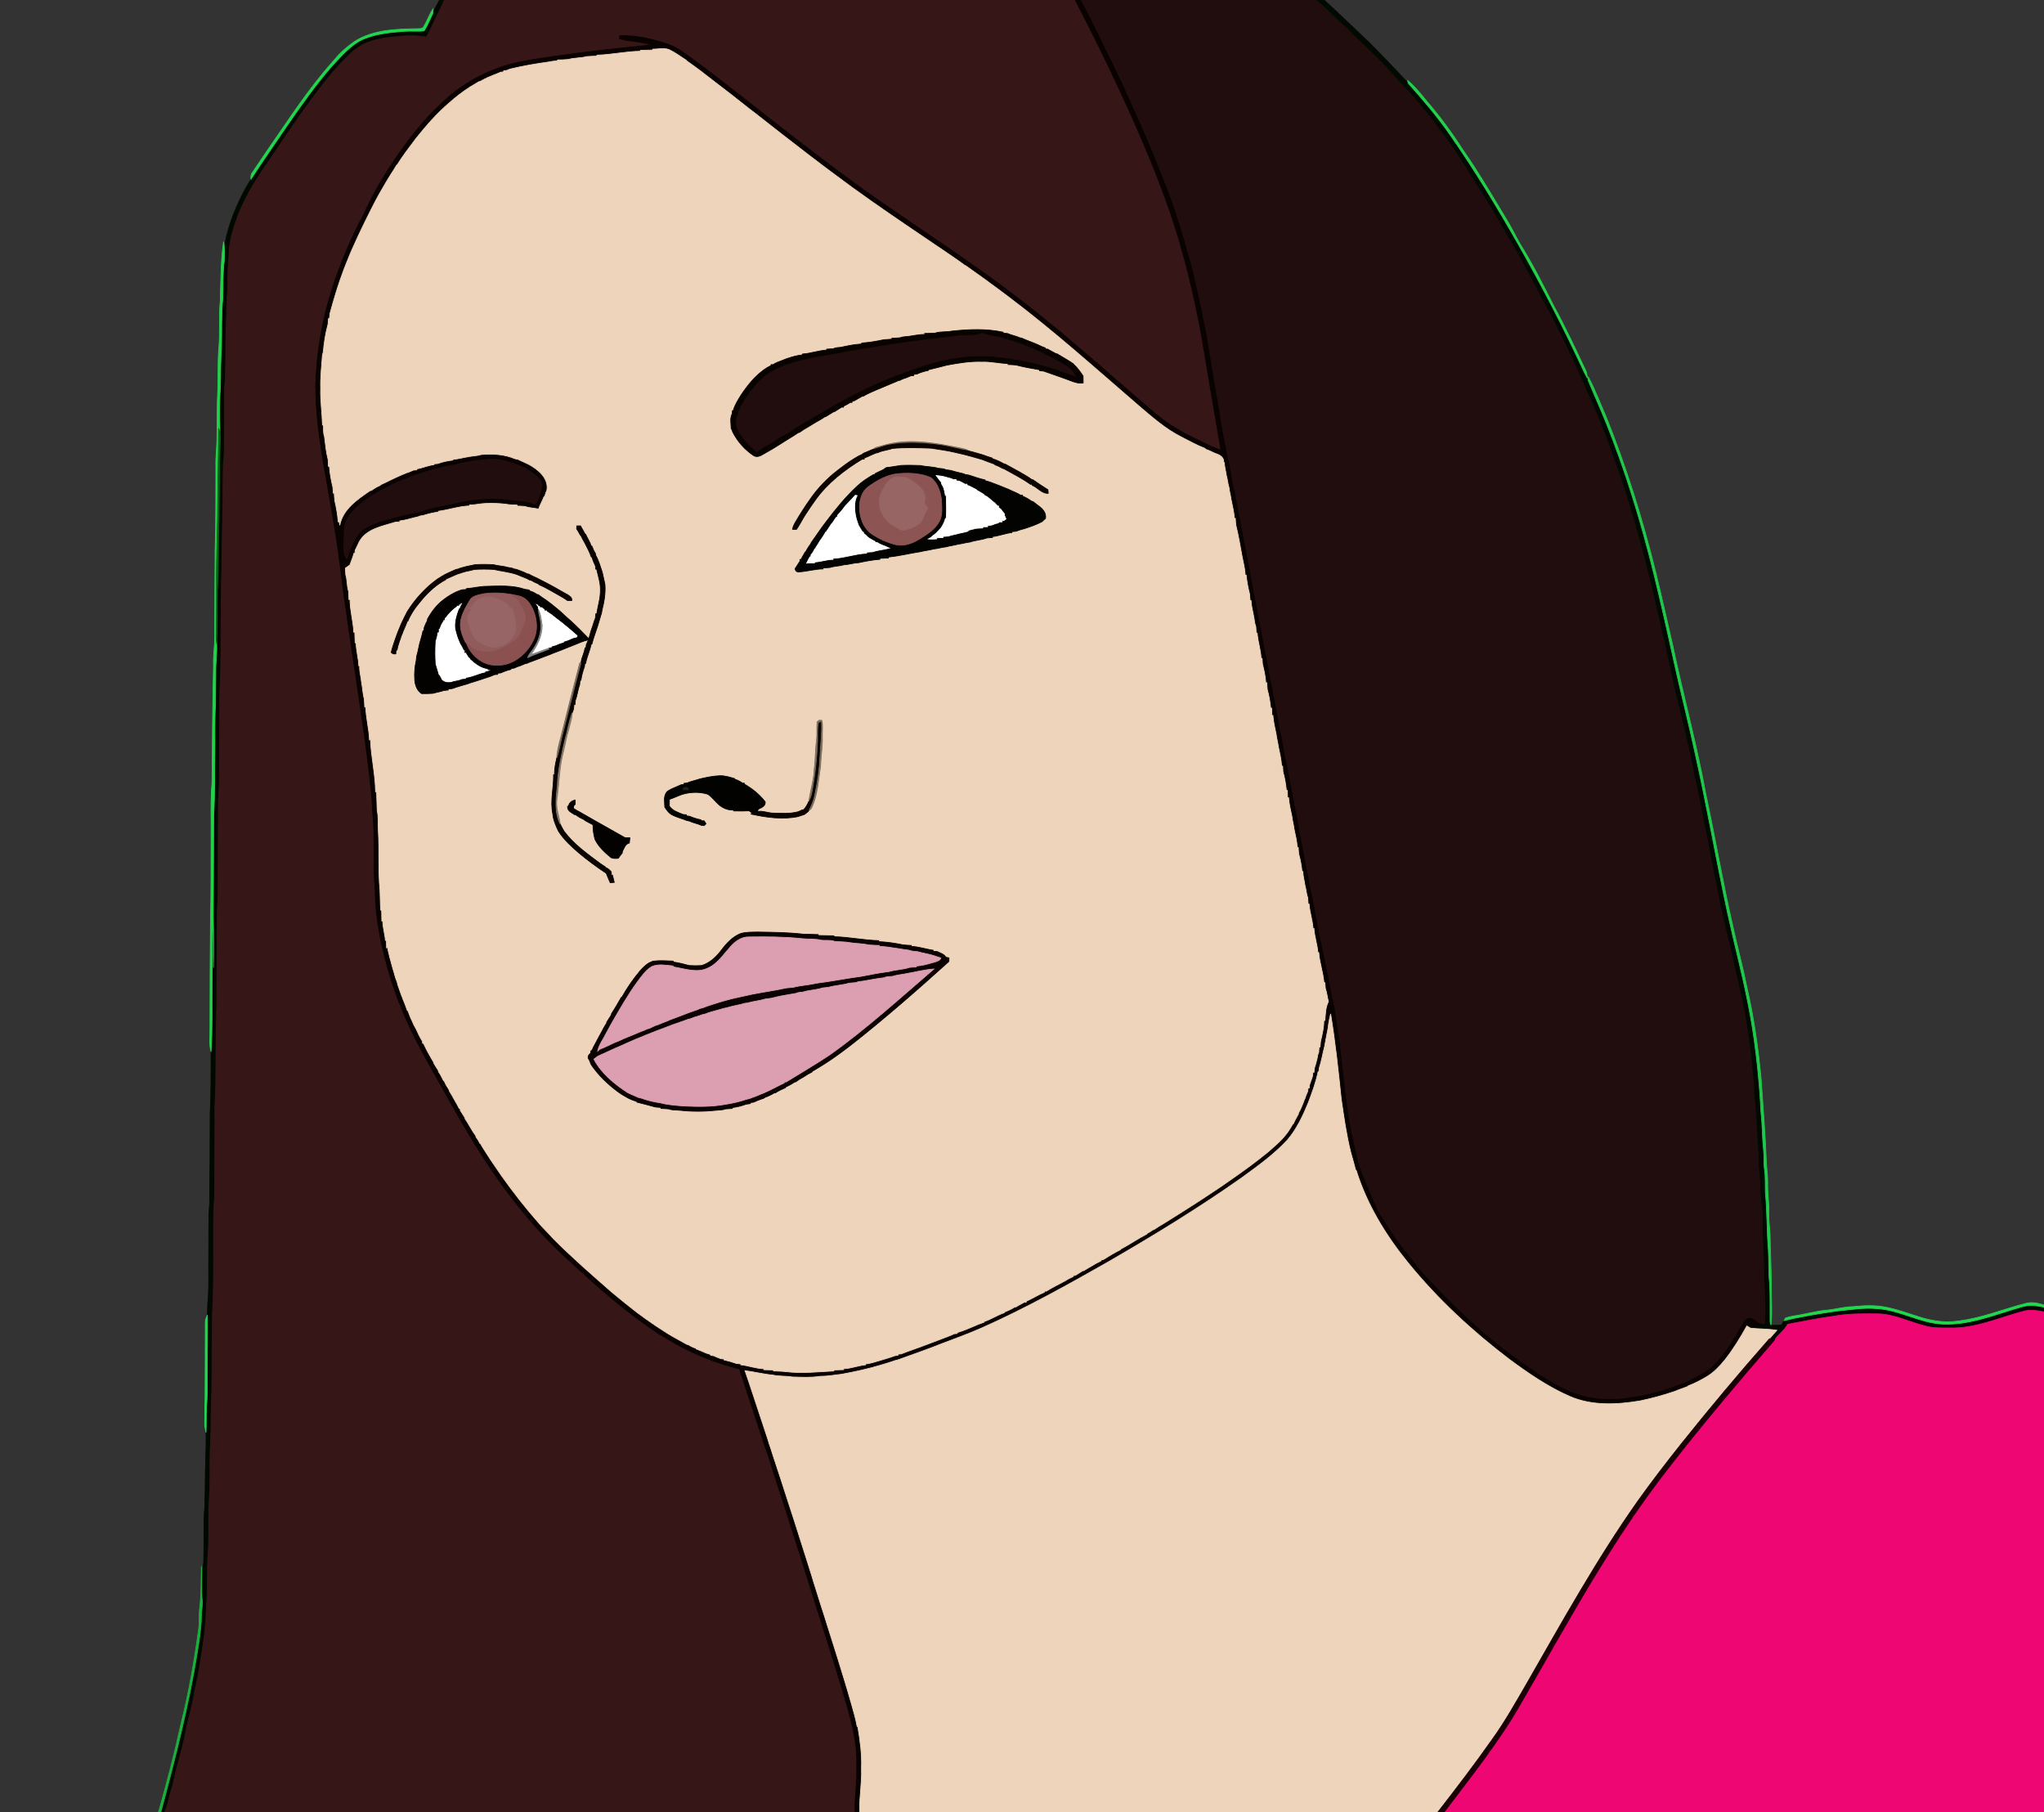 <?xml version="1.0" encoding="utf-8"?>
<!DOCTYPE svg PUBLIC "-//W3C//DTD SVG 1.1//EN" "http://www.w3.org/Graphics/SVG/1.1/DTD/svg11.dtd">
<svg version="1.1" id="Layer_1" xmlns="http://www.w3.org/2000/svg" xmlns:xlink="http://www.w3.org/1999/xlink" x="0px" y="0px"
	 viewBox="307 0 1690 1498" enable-background="new 307 0 1690 1498" xml:space="preserve">
<rect x="307" y="0" width="1690" height="1498" fill="#333333" stroke="none"/>
<g>
	<path fill="#000900" stroke="#000900" stroke-width="0.594" d="M670.48,0h3.87c-1.66,4.26-3.74,8.33-5.86,12.37
		c-3.16,6.01-5.34,12.49-8.94,18.27c-6.09-1.07-12.31-1.35-18.47-0.86c-10.13,0.83-20.46,1.55-30.02,5.28
		c-8.88,3.29-15.66,10.27-22.03,17.01c-11.7,12.17-21.42,26.01-31.41,39.57c-9.99,14.06-19.57,28.4-29.2,42.71
		c-9.31,12.92-17.49,26.71-23.7,41.39c-4.04,11.03-8.38,22.38-8.32,34.3c-0.28,6.32-1.16,12.61-1.03,18.95
		c0.19,10.68-1.18,21.31-1.04,31.99c-1.27,20.33,0.01,40.74-1.69,61.04c-0.07,17.01-0.19,34.01-0.22,51.02
		c0.01,4.33-0.8,8.61-0.88,12.93c-0.22,43.35-1.56,86.68-1.8,130.03c-0.25,15.1,0.03,30.22-0.47,45.33
		c-0.91,9.18-0.45,18.41-0.58,27.62c0.01,19.34-0.35,38.69-0.32,58.03c-0.03,5.02-0.81,10-0.82,15.02
		c-0.11,26.33-0.12,52.66-0.27,78.98c-0.08,3.99-0.48,7.96-0.58,11.95c-0.15,26.7-0.58,53.39-0.53,80.09
		c-0.64,18.66-0.53,37.33-0.72,56c0.11,10.99-1,21.96-0.75,32.96c-0.04,21.34-0.16,42.69-0.23,64.03c0.04,4.67-0.55,9.32-0.77,13.99
		c-0.51,28.33,0.53,56.69-1.04,84.99c0.02,12-0.45,23.99-0.37,36c-0.1,13.01,0.14,26.04-0.57,39.04
		c-0.28,9.98-0.09,19.98-0.58,29.96c-0.7,12.67-0.46,25.36-0.6,38.04c0.19,8-1.26,15.94-0.96,23.96
		c-0.26,11.69,0.43,23.42-0.8,35.08c-0.61,13.63,0.05,27.3-1.08,40.92c-0.36,12.73-1.69,25.43-3.79,38
		c-1.49,8.77-2.54,17.64-4.68,26.3c-1.62,6.67-2.31,13.53-4.14,20.16c-1.78,6.46-3.42,12.96-4.64,19.56
		c-2.23,12.85-6.66,25.19-9.29,37.96c-0.82,4.08-2.01,8.08-3.2,12.08c-1.6,5.31-2.36,10.92-4.84,15.95h-3.08
		c11.71-43.62,22.96-87.47,30.17-132.1c1.49-9.92,3.29-19.86,3.31-29.92c0.12-3.95,0.85-7.84,0.81-11.78
		c0.09-6.42,0.11-12.84,0.16-19.24c-0.08-6.02,1.14-11.95,0.99-17.96c0.39-14.02-0.36-28.07,0.85-42.06
		c0.17-6.32,0.18-12.65,0.36-18.96c-0.1-13.9,1.02-27.76,0.63-41.66c0.32-7.1,0.09-14.22,0.42-21.32
		c1-10.3,0.45-20.67,0.63-31c-0.02-14.96,0.36-29.93,0.14-44.88c0.15-3.05,0.08-6.09,0.21-9.12c1.37-13.27,0.57-26.65,0.83-39.96
		c0.26-14.34-0.41-28.7,0.75-43c0.26-25.02,0.45-50.03,0.44-75.05c0.96-16.81,0.62-33.67,0.74-50.5
		c1.28-18.8,0.67-37.66,0.88-56.49c0.16-17.86,0.07-35.73,0.43-53.6c1.05,13.52,0.42,27.1,0.66,40.64
		c0.28-14.01,0.2-28.04-0.13-42.05c0.24-28.01,0.21-56.02,0.35-84.03c1.14-17.29,0.64-34.64,1.01-51.97
		c0.15-13.33-0.3-26.67,0.52-39.98c0.17-10.49,0.11-20.99,0.27-31.48c0.28-6.21,1.07-12.41,0.61-18.64
		c0.93-15.61,0.28-31.27,0.7-46.91c1.11-18.65,0.49-37.36,1.31-56.02c0.3-21.98,0.07-43.97,1.05-65.92
		c0.05-2.17-0.07-4.33-0.29-6.48c-0.43-12.84-0.4-25.73,0.45-38.56c0.17-9.99,0.08-19.99,0.79-29.96c0.4-14-0.22-28.04,1.18-41.99
		c0.4-9.99-0.26-20.04,1.12-29.97c0.15-7.01,0.31-14.06,1.93-20.92c4.17-16.62,11.21-32.43,20.2-47
		c9.45-14.66,19.55-28.89,29.27-43.37c12.01-17.44,24.25-34.79,38.2-50.75c7.77-8.1,15.23-17.25,25.77-21.83
		c10.51-4.37,21.97-5.44,33.21-6.31c5.56-0.46,11.17,0.24,16.73-0.37c2.91-4.54,4.79-9.66,7.21-14.48
		C666.69,7.33,668.32,3.52,670.48,0z"/>
	<path fill="#361617" stroke="#361617" stroke-width="0.594" d="M674.35,0h521.61c17.22,33,33.48,66.52,48.61,100.54
		c8.06,18.5,16.15,37,23.04,55.98c15.47,40.16,25.87,82.11,33.44,124.42c5.02,30.38,10.23,60.73,15.43,91.08
		c-7.9-2.26-14.98-6.53-22.4-9.95c-11.02-5.2-21.45-11.62-30.88-19.35c-11.55-9.72-22.85-19.73-34.34-29.51
		c-14.77-13.3-30.19-25.84-45.16-38.9c-12.27-9.69-24.12-19.89-36.72-29.16c-36.33-27.82-74.78-52.68-112.38-78.71
		c-24.49-17.01-48.18-35.12-71.81-53.3c-28.61-22.01-56.52-44.95-85.72-66.2c-5.74-4.04-11.48-8.37-18.24-10.54
		c-12.61-4.29-25.93-7.24-39.29-7.01c-0.1,0.64-0.29,1.92-0.38,2.56c8.45,2.8,17.69,1.85,26,5.29c-26.3,2.54-52.58,5.34-78.73,9.16
		c-15.85,2.5-32.05,4.06-47.16,9.78c-18.41,6.47-35.3,17.17-49.02,31.03c-12.39,11.42-22.76,24.79-32.59,38.42
		c-11.38,16.5-22.1,33.58-30.04,52.04c-6.59,11.51-11.82,23.72-16.92,35.95c-3.29,9.08-7.08,18-9.75,27.29
		c-7.84,24.93-12.08,50.97-12.97,77.07c-0.03,21.77,2.88,43.4,6.43,64.83c4.1,22.68,8.05,45.38,11.56,68.15
		c2.76,18.53,4.52,37.19,7.49,55.69c6.18,44.49,13.69,88.79,18.93,133.41c0.91,9.99,2.37,19.92,2.59,29.97
		c2.4,22.25,0.21,44.69,2.28,66.96c-0.13,14.15,2.28,28.17,4.88,42.03c4.32,18.44,9.33,36.81,16.69,54.29
		c9.11,23.04,21.79,44.41,33.83,66c17.61,31.68,35.79,63.23,58.16,91.85c12.6,16.22,26.09,31.85,41.19,45.81
		c21,19.45,42.08,38.93,65.34,55.69c24.2,17.98,51.67,31.93,81.05,39.02c6.86,21.29,14.07,42.46,20.96,63.74
		c2.14,6.12,4.49,12.17,6.08,18.47c12.73,38.7,24.95,77.57,37.21,116.42c7.08,22.39,14.2,44.78,20.99,67.26
		c5.89,20.34,12.57,40.98,11.66,62.44c0.63,12.7-1.73,25.29-1.46,37.99H443.12c2.48-5.03,3.24-10.64,4.84-15.95
		c1.19-4,2.38-8,3.2-12.08c2.63-12.77,7.06-25.11,9.29-37.96c1.22-6.6,2.86-13.1,4.64-19.56c1.83-6.63,2.52-13.49,4.14-20.16
		c2.14-8.66,3.19-17.53,4.68-26.3c2.1-12.57,3.43-25.27,3.79-38c1.13-13.62,0.47-27.29,1.08-40.92
		c1.23-11.66,0.54-23.39,0.8-35.08c-0.3-8.02,1.15-15.96,0.96-23.96c0.14-12.68-0.1-25.37,0.6-38.04
		c0.49-9.98,0.3-19.98,0.58-29.96c0.71-13,0.47-26.03,0.57-39.04c-0.08-12.01,0.39-24,0.37-36c1.57-28.3,0.53-56.66,1.04-84.99
		c0.22-4.67,0.81-9.32,0.77-13.99c0.07-21.34,0.19-42.69,0.23-64.03c-0.25-11,0.86-21.97,0.75-32.96c0.19-18.67,0.08-37.34,0.72-56
		c-0.05-26.7,0.38-53.39,0.53-80.09c0.1-3.99,0.5-7.96,0.58-11.95c0.15-26.32,0.16-52.65,0.27-78.98c0.01-5.02,0.79-10,0.82-15.02
		c-0.03-19.34,0.33-38.69,0.32-58.03c0.13-9.21-0.33-18.44,0.58-27.62c0.5-15.11,0.22-30.23,0.47-45.33
		c0.24-43.35,1.58-86.68,1.8-130.03c0.08-4.32,0.89-8.6,0.88-12.93c0.03-17.01,0.15-34.01,0.22-51.02
		c1.7-20.3,0.42-40.71,1.69-61.04c-0.14-10.68,1.23-21.31,1.04-31.99c-0.13-6.34,0.75-12.63,1.03-18.95
		c-0.06-11.92,4.28-23.27,8.32-34.3c6.21-14.68,14.39-28.47,23.7-41.39c9.63-14.31,19.21-28.65,29.2-42.71
		c9.99-13.56,19.71-27.4,31.41-39.57c6.37-6.74,13.15-13.72,22.03-17.01c9.56-3.73,19.89-4.45,30.02-5.28
		c6.16-0.49,12.38-0.21,18.47,0.86c3.6-5.78,5.78-12.26,8.94-18.27C670.61,8.33,672.69,4.26,674.35,0z"/>
	<path fill="#090200" stroke="#090200" stroke-width="0.594" d="M1195.96,0h4.97c9.43,16.69,17.12,34.29,25.81,51.37
		c3.54,8.23,8.12,15.97,11.39,24.33c11.05,23.73,21.5,47.74,30.93,72.15c9.35,22.53,16.07,46,22.7,69.44
		c5.59,20.54,9.39,41.5,13.67,62.34c3.14,19.94,6.35,39.88,9.96,59.73c2.05,14.46,4.92,28.77,7.97,43.04
		c1.88,7.76,2.43,15.77,4.64,23.46c4.24,22.67,8.8,45.3,13.11,67.97c1.51,11.96,4.81,23.59,6.5,35.52
		c2.67,11.26,4.17,22.74,6.71,34.03c3.48,20.13,7.96,40.08,11.25,60.25c1.49,5.73,2.42,11.57,3.37,17.4
		c2.91,13.28,5.22,26.67,7.84,40.01c1.34,8.72,3.95,17.18,4.83,25.97c2.79,12.83,4.69,25.83,7.6,38.64
		c1.24,9.54,4.02,18.78,5.42,28.3c4.17,23.75,10.07,47.17,14.09,70.95c2.93,10.05,3.35,20.59,5.38,30.83
		c1.59,7.67,1.61,15.53,2.81,23.26c2.68,21.75,4.36,43.7,9.56,65.04c1.91,9.68,4.25,19.35,7.98,28.52
		c3.63,8.08,6.49,16.48,10.47,24.42c2.42,6.48,6.97,11.8,10.41,17.73c6.44,10.61,14.4,20.19,22.13,29.87
		c3.7,5.22,7.97,9.99,12.53,14.48c25.07,26.79,52.33,51.78,82.95,72.1c8.75,6.51,18.22,12.03,28,16.86
		c17.48,8.93,38.02,9.98,57.07,6.49c11.74-1.63,23.16-4.97,34.31-8.93c8.39-2.71,16.13-7.01,23.78-11.32
		c6.89-3.97,11.76-10.41,16.6-16.53c6.11-7.6,10.37-16.42,15.48-24.67c1.41-2.58,4.43-4.62,7.43-3.54
		c3.45,1.68,5.98,5.58,10.31,4.72c1.08-13.71-0.03-27.45-0.64-41.15c0.45-17.87-2.25-35.69-0.98-53.55
		c1.15,5.09,1.05,10.31,0.94,15.49c-0.2,7.02,1.27,13.95,1.1,20.97c-0.12,8.69,0.12,17.38,0.69,26.06
		c0.54,7.63-0.05,15.3,0.55,22.94c0.26,3.22,0.04,6.46-0.5,9.66c-4.86,0.63-9.44,3.18-14.43,2.35
		c-0.34-0.2-1.01-0.59-1.35-0.79c-5.37,9.74-11.22,19.26-18.12,28c-4.3,5.29-9.09,10.35-14.97,13.91
		c-4.95,2.95-10.09,5.61-15.49,7.66c-0.1,0.13-0.31,0.4-0.41,0.53c-2.54,0.88-5.06,1.8-7.56,2.76
		c-0.94,0.36-1.87,0.74-2.77,1.14c-9.49,3.25-19.17,5.9-28.99,7.93c-19.13,3.22-39.6,4.22-57.8-3.57
		c-18.06-7.83-34.38-19.06-50.15-30.7c-30.87-23.43-59.52-49.99-83.99-80.09c-18.42-22.67-33.95-48.15-42.68-76.15
		c-0.14-0.13-0.43-0.38-0.57-0.5c-1.19-4.76-2.56-9.47-3.91-14.17c-3.72-14.8-5.81-29.92-8-44.98
		c-2.39-23.33-4.9-46.68-8.71-69.83c-0.39,1.61-0.72,3.24-1.07,4.88c-0.51,2.27-0.77,4.58-1.05,6.9
		c-1.05,4.99-1.88,10.03-2.84,15.05c-1.6,6-2.5,12.19-4.47,18.1c-0.22,1.66-0.4,3.34-0.57,5.03
		c-0.11-0.8-0.2-1.59-0.28-2.37c-1.8,8.88-4.98,17.4-8.16,25.85c-4.45,10.93-9.59,21.81-17.29,30.86
		c-11.14,12.09-24.64,21.65-37.85,31.31c-35.56,25.08-72.75,47.76-110.4,69.54c-34.06,19.43-68.44,38.47-104.27,54.48
		c-10.82,4.78-21.96,8.8-33.01,13c-12.18,4.84-24.55,9.16-36.88,13.57c-0.51,0.12-1.51,0.36-2.01,0.48
		c-4.27,1.55-8.65,2.76-12.99,4.09c-10.21,3.02-20.62,5.25-31.08,7.18c-5.99,0.64-11.92,1.79-17.97,1.74
		c-7.6,1.2-15.37,0.76-23.03,0.52c-5.3-0.91-10.75-0.36-15.99-1.57c-7.76-0.67-15.31-2.66-23.02-3.62
		c4.21,11.87,7.94,23.9,11.99,35.83c1.31,3.99,2.62,7.99,3.97,11.98c1.04,3.35,2.13,6.7,3.29,10.02
		c0.14,0.51,0.41,1.52,0.55,2.02c1.17,3.3,2.3,6.61,3.3,9.97c4.65,14,9.24,28.02,13.72,42.07
		c1.84,5.26,3.35,10.63,5.17,15.9c1.04,3.33,2.1,6.67,3.17,10.02c3.38,10.29,6.5,20.66,9.83,30.97
		c2.45,8.42,5.31,16.72,7.82,25.13c1.8,5.3,3.4,10.67,5.09,16.01c2.43,7.63,4.88,15.26,7.24,22.91
		c0.6,1.98,1.24,3.96,1.86,5.95c1.37,4.31,2.61,8.66,3.98,12.98c1.39,4.32,2.61,8.7,3.95,13.05
		c1.12,3.64,2.16,7.32,3.19,11c1.73,6.06,3.5,12.12,4.61,18.34c0.15,0.11,0.45,0.31,0.6,0.41c1.89,11.3,3.47,22.72,3,34.22
		c0.48,12.06-1.87,24-1.52,36.05h-3.92c-0.27-12.7,2.09-25.29,1.46-37.99c0.91-21.46-5.77-42.1-11.66-62.44
		c-6.79-22.48-13.91-44.87-20.99-67.26c-12.26-38.85-24.48-77.72-37.21-116.42c-1.59-6.3-3.94-12.35-6.08-18.47
		c-6.89-21.28-14.1-42.45-20.96-63.74c-29.38-7.09-56.85-21.04-81.05-39.02c-23.26-16.76-44.34-36.24-65.34-55.69
		c-15.1-13.96-28.59-29.59-41.19-45.81c-22.37-28.62-40.55-60.17-58.16-91.85c-12.04-21.59-24.72-42.96-33.83-66
		c-7.36-17.48-12.37-35.85-16.69-54.29c-2.6-13.86-5.01-27.88-4.88-42.03c-2.07-22.27,0.12-44.71-2.28-66.96
		c-0.22-10.05-1.68-19.98-2.59-29.97c-5.24-44.62-12.75-88.92-18.93-133.41c-2.97-18.5-4.73-37.16-7.49-55.69
		c-3.51-22.77-7.46-45.47-11.56-68.15c-3.55-21.43-6.46-43.06-6.43-64.83c0.89-26.1,5.13-52.14,12.97-77.07
		c2.67-9.29,6.46-18.21,9.75-27.29c5.1-12.23,10.33-24.44,16.92-35.95c7.94-18.46,18.66-35.54,30.04-52.04
		c9.83-13.63,20.2-27,32.59-38.42c13.72-13.86,30.61-24.56,49.02-31.03c15.11-5.72,31.31-7.28,47.16-9.78
		c26.15-3.82,52.43-6.62,78.73-9.16c-8.31-3.44-17.55-2.49-26-5.29c0.09-0.64,0.28-1.92,0.38-2.56c13.36-0.23,26.68,2.72,39.29,7.01
		c6.76,2.17,12.5,6.5,18.24,10.54c29.2,21.25,57.11,44.19,85.72,66.2c23.63,18.18,47.32,36.29,71.81,53.3
		c37.6,26.03,76.05,50.89,112.38,78.71c12.6,9.27,24.45,19.47,36.72,29.16c14.97,13.06,30.39,25.6,45.16,38.9
		c11.49,9.78,22.79,19.79,34.34,29.51c9.43,7.73,19.86,14.15,30.88,19.35c7.42,3.42,14.5,7.69,22.4,9.95
		c-5.2-30.35-10.41-60.7-15.43-91.08c-7.57-42.31-17.97-84.26-33.44-124.42c-6.89-18.98-14.98-37.48-23.04-55.98
		C1229.44,66.52,1213.18,33,1195.96,0 M836.45,41.57l0.06,0.82c-12.05,0.13-23.9,2.93-35.93,3.2l-0.11,0.84
		c-2.86,0.05-5.72,0.16-8.55,0.37c-4.84,1.44-10.02,0.88-14.85,2.35c-3.16,0.25-6.31,0.44-9.46,0.47c1.26,0.26,2.54,0.52,3.82,0.79
		c-3.35-0.05-6.73-0.05-10,0.74c-10.85,1.51-21.68,3.31-32.33,5.89c-1.07,0.32-2.1,0.73-3.08,1.22c-0.64,0.05-1.91,0.16-2.55,0.22
		l-0.02,0.91c-0.65,0.08-1.94,0.24-2.58,0.33c-1.91,0.82-3.8,1.67-5.74,2.38c-1.44,0.53-2.85,1.14-4.25,1.73
		c-2.35,1.09-4.69,2.2-6.91,3.53c-0.26,0.05-0.76,0.13-1.02,0.18c-2.32,1.47-4.7,2.84-7.06,4.23
		c-6.24,4.01-12.15,8.52-17.65,13.49c-10.08,8.56-18.75,18.61-27.02,28.88c-5.51,7.3-11.11,14.56-15.95,22.33l-0.43,0.23
		c-1.49,2.53-3.01,5.03-4.66,7.44c-1.09,1.91-2.34,3.71-3.43,5.61c-1.88,3.14-3.69,6.32-5.52,9.48c-1.16,2.16-2.34,4.3-3.54,6.44
		c-1.2,2.46-2.55,4.85-3.75,7.31c-3.38,6.65-6.66,13.34-9.84,20.09c-0.92,2.03-1.95,4.01-2.8,6.07c-1.53,3.22-2.89,6.51-4.38,9.75
		c-0.41,1.01-0.82,2.02-1.24,3.03c-0.95,2.31-1.81,4.66-2.81,6.95c-0.56,1.43-1.14,2.85-1.67,4.28
		c-4.46,11.72-8.02,23.75-11.34,35.83c-0.2,1.5-0.36,3.01-0.52,4.52l-0.78-0.06c-0.09,1.51-0.21,3.03-0.34,4.54
		c-2.08,7.52-3.3,15.35-3.97,23.13c-0.18,0.64-0.52,1.91-0.69,2.54c-0.62,9.1-1.75,18.18-1.44,27.32
		c-0.34,10.2,1.22,20.3,1.49,30.48l0.8,0.06c0.1,3.1-0.29,6.35,0.85,9.31c0.75,6.38,1.39,12.87,2.99,19.08
		c0.15,1.9,0.24,3.8,0.3,5.71c0.2-0.03,0.61-0.1,0.82-0.13c0.34,5.87,1.47,11.7,2.85,17.4c0.1,1.6,0.19,3.2,0.27,4.81
		c0.21-0.04,0.63-0.12,0.84-0.16c0.09,2.18,0.24,4.36,0.48,6.54c1.34,5.68,2.35,11.52,2.8,17.36l0.86,0.07
		c0.11,0.69,0.33,2.07,0.44,2.76c2.63-13.4,14.63-21.45,25.13-28.62c0.26-0.04,0.78-0.11,1.03-0.15c2.27-1.68,4.68-3.15,7.3-4.21
		l0.29-0.52c2.82-1.2,5.53-2.6,8.28-3.95c3.3-1.67,6.71-3.11,10.09-4.62c1.02-0.33,2.01-0.74,2.97-1.23
		c2.06-0.5,3.93-1.53,5.9-2.29c0.65-0.05,1.95-0.14,2.6-0.18l-0.03-0.79c4.94-0.85,9.57-3.01,14.59-3.53
		c-0.58-0.12-1.72-0.37-2.3-0.49c1.74-0.11,3.49-0.24,5.24-0.44c4-1.51,8.27-2.33,12.51-2.86l0.02-0.7
		c4.15-0.01,8.09-1.44,12.19-1.97c3.7-0.82,7.56-0.77,11.2-1.9c9.44-0.79,19.2-0.29,28,3.51c0.72,0.13,1.45,0.26,2.21,0.39
		c2.93,1.47,5.97,2.71,8.92,4.15c7.76,4.22,16.55,11.27,15.17,21.18c-0.74,1.74-1.34,3.53-1.86,5.35l-0.58,0.26
		c-1.32,3.49-3.31,6.69-4.49,10.24c-3.69-0.93-7.62-0.81-11.19-2.16c-2.21-0.21-4.42-0.3-6.63-0.33l0.04-0.84
		c-3.15-0.11-6.32-0.11-9.42-0.73c-5.35-0.66-10.76-0.79-16.14-0.62c-4.59,0.07-9.07,1.37-13.67,1.25l0.19,0.82
		c-8.83,0.21-17.26,3.29-25.97,4.4l-0.03,0.62c-4.19,0.6-8.33,1.54-12.36,2.86c-1.07,0.16-2.12,0.34-3.17,0.54
		c-1.24,0.71-2.68,0.93-4.05,1.22c-4.08,1.07-8.14,2.27-12.34,2.76l0.02,0.76c-1.22,0.09-2.43,0.18-3.63,0.27
		c-10.74,3.4-23.99,5.36-29.95,16.24c-1.02,2.36-2.24,4.64-3.34,6.96c-0.07,0.63-0.2,1.88-0.27,2.51l-0.78,0.07
		c-0.84,3.31-2.21,6.44-3.37,9.65c-1.22,0.89-2.46,1.76-3.71,2.6c0.08,1.79,0.17,3.59,0.32,5.39c1.38,4.49,0.9,9.3,2.34,13.78
		c0.17,2.27,0.26,4.54,0.32,6.82c0.22-0.07,0.65-0.2,0.87-0.27c-0.04,9.18,2.74,18.1,3.08,27.24c0.22-0.02,0.65-0.08,0.87-0.11
		c0.08,2.96,0.21,5.92,0.29,8.89l0.81,0.02c0.02,6.39,2.03,12.55,2.19,18.94l0.75,0.1c-0.33,4.66,1.23,9.12,1.58,13.73
		c0.93,4.51,0.96,9.2,2.25,13.64c0.17,2.21,0.29,4.44,0.36,6.67l0.85-0.16c0.15,9.17,2.77,18.13,3.07,27.3l0.83-0.17
		c0.53,14.42,4.06,28.62,4.21,43.07l0.82-0.13c0.23,5.19,0.29,10.38,0.51,15.57c1.21,5.55,0.61,11.3,0.96,16.94
		c0.95,16.29-0.23,32.71,1.36,48.96c0.29,5.49,0.22,10.99,0.56,16.48l0.79-0.06c0.01,3.02,0.11,6.05,0.17,9.08l0.78-0.08
		c-0.04,5.46,1.84,10.67,2.17,16.09l0.82,0.05c0.05,2.16,0.13,4.33,0.16,6.5c0.2-0.75,0.41-1.48,0.63-2.21
		c0.85,6.6,3.01,12.93,4.67,19.36c1.25,3.55,1.83,7.34,3.46,10.74c0.11,0.53,0.33,1.6,0.44,2.13c1.42,3.66,2.49,7.45,4.03,11.06
		c0.31,0.99,0.69,1.97,1.14,2.93c1,2.42,1.91,4.89,2.75,7.38c0.14,0.07,0.42,0.21,0.56,0.28c1.09,2.79,2.02,5.67,3.43,8.33
		c0.4,0.95,0.82,1.91,1.24,2.89c0.72,1.36,1.43,2.74,2.2,4.09c1.59,3.41,3.11,6.9,5.22,10.04c-0.01,0.35-0.05,1.05-0.06,1.4
		l0.84,0.19c1.18,2.48,2.3,4.99,3.69,7.38c1.52,2.65,2.92,5.37,4.56,7.96c0.06,0.26,0.19,0.76,0.25,1.02
		c1.17,2.04,2.44,4.03,3.73,6.01c0.03,0.25,0.09,0.75,0.12,0.99c1.7,2.32,2.97,4.89,4.2,7.5l0.53,0.17
		c1.06,2.62,2.52,5.03,4.09,7.39c0.06,0.26,0.16,0.78,0.22,1.04c1.5,2.3,2.88,4.68,4.16,7.13c1.46,2.36,2.77,4.83,4.02,7.32
		l0.85,0.08c-0.01,0.35-0.04,1.04-0.05,1.39c1.23,2.02,2.55,4,3.84,6c0.04,0.26,0.14,0.78,0.19,1.04c1.63,2.18,2.89,4.59,4.31,6.93
		c1.39,2.42,2.84,4.83,4.54,7.08c0.03,0.25,0.09,0.75,0.12,1c1.34,1.56,2.38,3.35,3.27,5.22l0.45,0.19
		c2.56,4.71,5.75,9.04,8.55,13.61c3,4.36,5.96,8.75,8.97,13.11c9.51,13.36,19.58,26.34,30.44,38.63
		c3.01,3.62,6.45,6.86,9.65,10.32c0.92,1.06,1.9,2.06,2.86,3.12c15.3,15.42,31.74,29.67,48.08,43.98
		c6.91,5.78,13.94,11.44,21.07,16.97c2.08,1.55,4.25,2.99,6.29,4.61c6.07,4.34,12.27,8.49,18.6,12.46
		c5.3,3.29,10.88,6.09,16.28,9.23c0.24,0.03,0.74,0.1,0.99,0.14c1.95,1.34,4.15,2.28,6.41,3.03l0.18,0.55
		c2.87,1.04,5.67,2.27,8.47,3.51c1.1,0.36,2.23,0.69,3.38,1l0.02,0.75c0.62,0.08,1.86,0.24,2.48,0.32
		c1.95,0.85,3.9,1.72,5.91,2.45c0.66,0.07,1.98,0.21,2.64,0.28l0.06,0.72c3.47,0.75,6.9,1.73,10.25,2.95
		c1.23,0.12,2.46,0.25,3.71,0.4l-0.05,0.72c6.43,0.66,12.57,3.13,19.08,3.25l-0.1,0.8c2.68,0.05,5.36,0.15,8.06,0.21
		l-0.02,0.82c3.51,0.16,7.03,0.16,10.54,0.61c13.13,1.55,26.31,0.07,39.44-0.6l-0.03-0.84
		c2.67-0.07,5.35-0.18,8.04-0.24l-0.13-0.78c6.21-0.17,12.06-2.62,18.21-3.2c-0.02-0.17-0.06-0.51-0.08-0.67
		c3.9-0.45,7.65-1.63,11.39-2.77c2.07-0.61,4.14-1.24,6.22-1.86c2.28-0.65,4.52-1.46,6.76-2.26
		c0.65-0.1,1.96-0.28,2.62-0.37l-0.02-0.91c0.65-0.05,1.95-0.14,2.6-0.19c7.25-2.88,14.69-5.28,21.98-8.1
		c1.02-0.34,2.03-0.73,3.03-1.16c2.95-1.06,5.85-2.27,8.81-3.35c3.34-1.36,6.79-2.43,10.04-4.04
		c0.62-0.07,1.88-0.2,2.51-0.26l0.03-0.79c2.56-0.7,5.04-1.66,7.51-2.61c0.99-0.41,1.99-0.83,2.99-1.25
		c2.29-1,4.66-1.83,6.91-2.94c1.5-0.57,3.01-1.14,4.55-1.63l0.12-0.52c2.2-0.76,4.31-1.74,6.4-2.75
		c3.45-1.65,6.84-3.46,10.46-4.72l0.19-0.54c2.9-1.12,5.72-2.45,8.36-4.12c0.27-0.02,0.79-0.08,1.05-0.1
		c2.25-1.45,4.69-2.55,6.98-3.94c0.35,0.04,1.06,0.11,1.41,0.15l0.09-0.9c5.11-2.23,9.82-5.27,14.96-7.44l0.14-0.94
		c0.36,0.03,1.08,0.09,1.44,0.12c4.43-2.88,9.24-5.11,13.87-7.65c0.51-0.27,1.52-0.81,2.02-1.08
		c2.02-1.43,4.31-2.35,6.5-3.48l0.21-0.87c0.34,0,1.03,0.01,1.37,0.02c2.01-1.29,4.08-2.47,6.06-3.81
		c0.25-0.04,0.75-0.13,1.01-0.18c2.54-1.65,5.23-3.08,7.86-4.6c2.06-1.4,4.37-2.36,6.55-3.56l0.14-0.84
		c0.35-0.01,1.06-0.02,1.41-0.03c4.67-2.9,9.37-5.8,14.3-8.23l0.13-0.46c7.46-3.87,14.34-8.77,21.83-12.56
		l0.12-0.48c1.64-0.83,3.25-1.77,4.72-2.91c0.22-0.05,0.66-0.16,0.88-0.21c2.7-1.91,5.57-3.55,8.4-5.26
		c2.43-1.53,4.86-3.05,7.29-4.58c6.61-4.03,13.07-8.29,19.61-12.43c4.84-3.17,9.71-6.3,14.5-9.55
		c1.74-1.22,3.55-2.32,5.3-3.52c2.36-1.65,4.71-3.32,7.09-4.95c10.83-7.42,21.43-15.18,31.63-23.45
		c6.05-5.27,12.32-10.39,16.98-17.01c1.44-2.03,2.72-4.17,3.94-6.34l0.43-0.2c1.36-2.8,2.78-5.56,4.33-8.27
		c0.03-0.24,0.09-0.73,0.13-0.97c1.82-2.83,2.84-6.04,4.18-9.11c0.29-1.03,0.69-2.02,1.22-2.95
		c0.52-2.06,1.48-3.96,2.28-5.91c0.06-0.65,0.17-1.94,0.23-2.59l0.91,0.03c0.08-0.67,0.22-2.02,0.29-2.69
		c0.83-2.27,1.58-4.57,2.4-6.84c0.14-1.18,0.28-2.35,0.45-3.51l0.82,0.04c0.08-1.21,0.2-2.4,0.35-3.59
		c0.98-2.56,1.51-5.27,2.25-7.9c0.23-1.71,0.5-3.43,1.31-4.97c0.11-1.54,0.17-3.06,0.27-4.58c0.21,0.03,0.63,0.09,0.84,0.12
		c0.11-1.57,0.23-3.14,0.41-4.68c1.42-5.7,2.68-11.54,2.79-17.43c0.21,0.04,0.63,0.12,0.84,0.16
		c0.39-5.22,0.45-10.84,2.85-15.59c-0.94-3.64-1.26-7.42-2.51-10.96c-0.18-1.57-0.3-3.12-0.4-4.67l-0.77,0.12
		c-0.6-8.47-3.71-16.58-4.28-25.05l-0.73-0.01c-0.47-6.77-2.91-13.23-3.27-20l-0.74,0.07c-0.37-6.81-2.86-13.32-3.22-20.12
		l-0.78,0.1c-0.11-1.86-0.25-3.72-0.42-5.55c-1.24-3.19-1.24-6.68-2.25-9.92c-0.46-3.87-1.74-7.61-1.67-11.53l-0.76,0.08
		c-0.49-4.91-1.38-9.86-2.74-14.6c-0.2-1.84-0.31-3.67-0.39-5.5l-0.81,0.04c-0.35-5.22-1.59-10.34-2.68-15.43
		c-0.38-3.46-1.44-6.79-1.77-10.25c-1.12-5.1-2.32-10.22-2.74-15.43l-0.82,0.09c-0.05-2-0.13-4.01-0.15-6l-0.83-0.03
		c-0.52-5.21-1.41-10.44-2.85-15.46c-0.14-1.57-0.19-3.12-0.25-4.67c-0.21,0.03-0.62,0.08-0.83,0.1
		c-0.29-5.53-1.66-10.94-2.75-16.35c-0.42-3.44-1.43-6.77-1.8-10.21c-1.1-5.13-2.28-10.3-2.69-15.54
		c-0.21,0.05-0.64,0.14-0.85,0.19c-0.05-2.03-0.12-4.06-0.13-6.08h-0.81c-0.57-5.2-1.42-10.43-2.85-15.44
		c-0.2-1.87-0.3-3.74-0.38-5.6c-0.2,0.04-0.62,0.11-0.82,0.15c-0.35-5.25-1.45-10.45-2.77-15.53
		c-0.16-1.6-0.25-3.19-0.32-4.78c-0.21,0.06-0.63,0.18-0.84,0.24c-0.17-7.18-2.76-14.03-3.2-21.17l-0.8,0.17
		c-0.09-1.88-0.2-3.76-0.36-5.62c-1.11-2.42-1.05-5.14-1.64-7.68c-0.73-4.59-2.13-9.08-2.27-13.74l-0.77-0.02
		c-0.14-1.84-0.31-3.68-0.48-5.49c-1.31-5.07-2.28-10.26-2.77-15.46l-0.75,0.02c-0.32-5.24-1.6-10.37-2.64-15.5
		c-1.61-8.69-3.04-17.47-5.18-26.03c-0.21-1.84-0.32-3.68-0.39-5.52l-0.8,0.05c-0.33-5.22-1.65-10.32-2.68-15.43
		c-0.42-3.42-1.46-6.73-1.8-10.16c-1.07-3.22-1.18-6.66-2.16-9.9c-0.41-3.56-1.65-6.99-1.61-10.59l-0.69,0.05
		c0.71-3.89-2.56-6.13-5.74-7.26c-1.02-0.33-1.99-0.72-2.91-1.17c-2.08-1.1-4.24-2.03-6.45-2.75l-0.17-0.58
		c-6.81-2.54-13.15-6.16-19.62-9.44c-13.12-6.62-24.19-16.39-35.29-25.86c-35.3-30.42-70.02-61.63-107.27-89.7
		c-4.03-2.98-7.99-6.05-12.04-8.98c-2.25-1.64-4.54-3.21-6.71-4.95c-5.67-4.06-11.38-8.08-17.05-12.15l-0.82-0.37
		c-6.11-4.57-12.54-8.7-18.78-13.08c-4.2-2.75-8.31-5.63-12.47-8.42c-4.43-2.99-8.89-5.95-13.28-9
		c-1.67-1.31-3.57-2.27-5.24-3.56c-8.73-5.93-17.4-11.94-26.05-17.98c-2.34-1.65-4.66-3.34-7-4.97
		c-3.54-2.5-7.02-5.05-10.55-7.54c-2.44-1.88-4.95-3.66-7.42-5.48c-9.44-6.87-18.74-13.95-28.02-21.03
		c-15.27-11.72-30.46-23.54-45.57-35.47c-1.32-1.02-2.65-2.02-3.97-3.01c-9.15-7.27-18.33-14.51-27.66-21.54
		C890.74,62.02,882.8,55.93,874.6,50.2l-0.18-0.41c-4.72-3.06-9.25-6.42-14.35-8.84c-4.34-1.55-9-0.3-13.47-0.28l-0.14,0.72
		C843.11,41.42,839.78,41.52,836.45,41.57 M683.3,384.22c-11.89,2.07-23.55,5.33-34.95,9.25c-4.79,1.84-9.46,3.97-14.28,5.71
		c-7.41,4.29-15.51,7.39-22.38,12.59c-6.49,4.29-12.55,9.5-16.88,16.02c-3.31,5.04-3.21,11.23-3.3,17.02
		c-0.58,5.82-1.12,12.2,2.12,17.4c2.89-8.51,6.05-17.44,12.5-23.95c11.55-7.81,25.63-10.04,38.89-13.39
		c3.85-1.26,8.06-1.06,11.77-2.86c7.49-2.34,15.2-3.91,22.9-5.41c16.04-4.06,32.83-5.71,49.29-3.56
		c6.96,0.71,14.03,1.33,20.66,3.74c3.19-4.01,3.93-9.12,5.29-13.9c0.37-2.17-0.07-4.56-1.53-6.25c-3.14-4.19-7.95-6.53-12-9.68
		c-9.1-3.55-18.38-7.59-28.37-7.28C703.01,380.18,693,381.63,683.3,384.22z"/>
	<path fill="#210D0E" stroke="#210D0E" stroke-width="0.594" d="M1200.93,0h194.84c7.25,5.36,13.22,12.21,19.72,18.4
		c4.07,2.94,7.45,6.64,10.85,10.3c12.89,11.75,25.34,24.02,36.7,37.27c12.74,12.72,24.37,26.52,34.82,41.18
		c6.64,7.89,11.79,16.85,17.86,25.16c8.54,13.47,16.73,27.16,25.41,40.56c8.79,15.81,18.38,31.16,26.88,47.15
		c6.01,10.18,11.01,20.9,16.81,31.19c13.48,25.1,25.64,50.9,36.92,77.06c4.26,8.73,7.69,17.8,11.16,26.86
		c3.88,8.23,6.15,17.07,9.51,25.5c15.78,42.9,26.78,87.35,37.07,131.83c4.01,18.25,8.36,36.43,12.02,54.77
		c6.02,24.44,12.19,48.87,16.87,73.62c3.69,15.12,6.34,30.47,9.29,45.75c2.83,11.21,4.2,22.73,6.72,34.01
		c1.98,9.14,3.78,18.31,5.43,27.52c2.7,10.5,4.77,21.15,7.47,31.67c3.09,11.77,5.08,23.8,8.13,35.58
		c4.85,20.65,8.13,41.64,10.39,62.73c0.52,7.6,1.84,15.15,1.83,22.79c0,4.17,0.67,8.29,1.13,12.43
		c1.09,13.89,1.57,27.81,2.66,41.69c-0.6,9.08,1.43,18.01,1.42,27.06c0.15,5.84,0.71,11.66,1.46,17.45
		c-1.27,17.86,1.43,35.68,0.98,53.55c0.61,13.7,1.72,27.44,0.64,41.15c-4.33,0.86-6.86-3.04-10.31-4.72
		c-3-1.08-6.02,0.96-7.43,3.54c-5.11,8.25-9.37,17.07-15.48,24.67c-4.84,6.12-9.71,12.56-16.6,16.53
		c-7.65,4.31-15.39,8.61-23.78,11.32c-11.15,3.96-22.57,7.3-34.31,8.93c-19.05,3.49-39.59,2.44-57.07-6.49
		c-9.78-4.83-19.25-10.35-28-16.86c-30.62-20.32-57.88-45.31-82.95-72.1c-4.56-4.49-8.83-9.26-12.53-14.48
		c-7.73-9.68-15.69-19.26-22.13-29.87c-3.44-5.93-7.99-11.25-10.41-17.73c-3.98-7.94-6.84-16.34-10.47-24.42
		c-3.73-9.17-6.07-18.84-7.98-28.52c-5.2-21.34-6.88-43.29-9.56-65.04c-1.2-7.73-1.22-15.59-2.81-23.26
		c-2.03-10.24-2.45-20.78-5.38-30.83c-4.02-23.78-9.92-47.2-14.09-70.95c-1.4-9.52-4.18-18.76-5.42-28.3
		c-2.91-12.81-4.81-25.81-7.6-38.64c-0.88-8.79-3.49-17.25-4.83-25.97c-2.62-13.34-4.93-26.73-7.84-40.01
		c-0.95-5.83-1.88-11.67-3.37-17.4c-3.29-20.17-7.77-40.12-11.25-60.25c-2.54-11.29-4.04-22.77-6.71-34.03
		c-1.69-11.93-4.99-23.56-6.5-35.52c-4.31-22.67-8.87-45.3-13.11-67.97c-2.21-7.69-2.76-15.7-4.64-23.46
		c-3.05-14.27-5.92-28.58-7.97-43.04c-3.61-19.85-6.82-39.79-9.96-59.73c-4.28-20.84-8.08-41.8-13.67-62.34
		c-6.63-23.44-13.35-46.91-22.7-69.44c-9.43-24.41-19.88-48.42-30.93-72.15c-3.27-8.36-7.85-16.1-11.39-24.33
		C1218.05,34.29,1210.36,16.69,1200.93,0z"/>
	<path fill="#210D0E" stroke="#210D0E" stroke-width="0.594" d="M1097.15,277.36c7.24-1.37,14.91,0.8,21.81-2.43
		c6.1,2.78,13.04,2.28,19.24,4.79c18.07,5.05,35.22,13.07,51.24,22.78c3.59,2.08,5.81,5.73,7.81,9.25
		c-5.51-1.8-11.06-3.47-16.4-5.71c-16.5-5.35-33.57-9.02-50.84-10.69c-18.75-1.81-37.68,0.77-55.61,6.32
		c-23.99,7.57-47.49,16.96-69.43,29.34c-9.86,4.88-19.07,10.9-28.61,16.33c-7.74,3.65-14.2,9.42-21.85,13.24
		c-4.66,2.18-8.35,5.97-13.12,7.93c-3.18,1.36-5.84,3.61-8.51,5.75c-6.4-5.34-12.78-11.15-16.16-18.96
		c-3.41-6.2-0.3-13.31,2.34-19.16c4.08-7.61,9.12-14.75,15.15-20.93c10.12-10.63,24.63-15.45,38.65-18.38
		c10.79-2.74,21.92-3.79,32.77-6.24c26.03-4.46,52.12-8.77,78.39-11.56C1088.39,278.4,1092.79,278.08,1097.15,277.36z"/>
	<path fill="#210D0E" stroke="#210D0E" stroke-width="0.594" d="M683.3,384.22c9.7-2.59,19.71-4.04,29.73-4.55
		c9.99-0.31,19.27,3.73,28.37,7.28c4.05,3.15,8.86,5.49,12,9.68c1.46,1.69,1.9,4.08,1.53,6.25c-1.36,4.78-2.1,9.89-5.29,13.9
		c-6.63-2.41-13.7-3.03-20.66-3.74c-16.46-2.15-33.25-0.5-49.29,3.56c-7.7,1.5-15.41,3.07-22.9,5.41c-3.71,1.8-7.92,1.6-11.77,2.86
		c-13.26,3.35-27.34,5.58-38.89,13.39c-6.45,6.51-9.61,15.44-12.5,23.95c-3.24-5.2-2.7-11.58-2.12-17.4
		c0.09-5.79-0.01-11.98,3.3-17.02c4.33-6.52,10.39-11.73,16.88-16.02c6.87-5.2,14.97-8.3,22.38-12.59
		c4.82-1.74,9.49-3.87,14.28-5.71C659.75,389.55,671.41,386.29,683.3,384.22z"/>
	<path fill="#000A00" stroke="#000A00" stroke-width="0.594" d="M1395.77,0h5.99c11.86,10.84,23.47,21.96,35.11,33.05
		c11.75,11.56,23.1,23.53,34.31,35.61c12.15,13.63,24.07,27.51,34.52,42.5c20.59,29.46,39.21,60.24,56.98,91.46
		c19.36,34.18,37.5,69.06,53.97,104.73c0.88,1.82,1.84,3.6,2.8,5.39c0.13,0.37,0.38,1.11,0.51,1.48
		c7.1,16.77,14.54,33.42,20.87,50.52c15.44,40.78,27.37,82.82,37.3,125.25c6.05,25.26,11.37,50.68,17.19,75.99
		c4.47,18.96,9.14,37.87,13.22,56.92c9.77,43.84,17.41,88.12,26.84,132.03c5.32,24.75,11.93,49.21,16.76,74.07
		c5.55,27.37,8.66,55.18,10.45,83.02c-0.04,5.7,0.97,11.35,1.17,17.05c0.51,6.97,0.49,13.99,1.32,20.95
		c0.65,5.64,0.03,11.36,0.84,17c0.9,6.29,0.5,12.66,0.72,18.99c1.52,15.94,1.16,32,2.49,47.97c0.54,9-0.11,18.06,1,27.03
		c0.59,10.33,0.29,20.7,0.4,31.05c-0.02,1.15,0.31,2.33,0.73,3.43c2.89,0.15,5.84,0.44,8.72-0.15
		c0.8-1.15,1.47-2.37,2.13-3.6c14.4-3.41,29.04-5.76,43.68-7.91c11.04-1,22.1-2.99,33.23-1.93
		c18.74,1.06,35.28,11.81,54.01,12.74c22.87,1.09,44.31-8.29,65.92-14.3c5.9-1.79,12.13-0.98,18.05,0.3v3.91
		c-5.24-1.17-10.7-1.77-16-0.77c-20.47,5.26-40.42,14.79-61.98,14.06c-7.07-0.05-14.3,0.33-21.11-1.86
		c-12.95-3.24-25.27-9.8-38.88-9.78c-12-0.13-24.08-0.26-35.92,1.93c-12.78,1.68-25.39,4.3-38.04,6.7
		c-2.74,5.1-7.66,8.46-11.04,13.09c0.12-0.42,0.37-1.26,0.49-1.68c-1.57,0.2-3.1,0.43-4.63,0.66
		c2.04-2.41,4.08-4.82,6.25-7.11c-7.22-1.22-14.55-1.01-21.79-1.76c-0.42-0.26-1.27-0.78-1.7-1.03
		c4.99,0.83,9.57-1.72,14.43-2.35c0.54-3.2,0.76-6.44,0.5-9.66c-0.6-7.64-0.01-15.31-0.55-22.94
		c-0.57-8.68-0.81-17.37-0.69-26.06c0.17-7.02-1.3-13.95-1.1-20.97c0.11-5.18,0.21-10.4-0.94-15.49
		c-0.75-5.79-1.31-11.61-1.46-17.45c0.01-9.05-2.02-17.98-1.42-27.06c-1.09-13.88-1.57-27.8-2.66-41.69
		c-0.46-4.14-1.13-8.26-1.13-12.43c0.01-7.64-1.31-15.19-1.83-22.79c-2.26-21.09-5.54-42.08-10.39-62.73
		c-3.05-11.78-5.04-23.81-8.13-35.58c-2.7-10.52-4.77-21.17-7.47-31.67c-1.65-9.21-3.45-18.38-5.43-27.52
		c-2.52-11.28-3.89-22.8-6.72-34.01c-2.95-15.28-5.6-30.63-9.29-45.75c-4.68-24.75-10.85-49.18-16.87-73.62
		c-3.66-18.34-8.01-36.52-12.02-54.77c-10.29-44.48-21.29-88.93-37.07-131.83c-3.36-8.43-5.63-17.27-9.51-25.5
		c-3.47-9.06-6.9-18.13-11.16-26.86c-11.28-26.16-23.44-51.96-36.92-77.06c-5.8-10.29-10.8-21.01-16.81-31.19
		c-8.5-15.99-18.09-31.34-26.88-47.15c-8.68-13.4-16.87-27.09-25.41-40.56c-6.07-8.31-11.22-17.27-17.86-25.16
		c-10.45-14.66-22.08-28.46-34.82-41.18c-11.36-13.25-23.81-25.52-36.7-37.27c-3.4-3.66-6.78-7.36-10.85-10.3
		C1408.99,12.21,1403.02,5.36,1395.77,0z"/>
	<path fill="#20D74E" stroke="#20D74E" stroke-width="0.594" d="M657.15,22.24c3-4.7,4.63-10.14,7.78-14.76
		c0,0.9-0.01,2.68-0.02,3.57c-2.42,4.82-4.3,9.94-7.21,14.48c-5.56,0.61-11.17-0.09-16.73,0.37c-11.24,0.87-22.7,1.94-33.21,6.31
		c-10.54,4.58-18,13.73-25.77,21.83c-13.95,15.96-26.19,33.31-38.2,50.75c-9.72,14.48-19.82,28.71-29.27,43.37
		c-0.27-1.91-0.12-3.9,1.11-5.46c3.78-5.57,7.52-11.16,11.29-16.73c18.12-25.97,35.2-52.86,56.48-76.43
		c4.78-5.94,10.6-11,16.86-15.32c15.66-9.84,34.87-10.26,52.79-10.5C654.47,23.53,656.42,23.84,657.15,22.24z"/>
	<path fill="#20D74E" stroke="#20D74E" stroke-width="0.594" d="M1982.39,1077.43c4.88-1.18,9.92-0.06,14.61,1.46v1.75
		c-5.92-1.28-12.15-2.09-18.05-0.3c-21.61,6.01-43.05,15.39-65.92,14.3c-18.73-0.93-35.27-11.68-54.01-12.74
		c-11.13-1.06-22.19,0.93-33.23,1.93c-14.64,2.15-29.28,4.5-43.68,7.91c0.26-0.51,0.79-1.52,1.05-2.02
		c2.21-0.87,4.54-1.44,6.91-1.79c9.01-1.22,17.76-3.92,26.84-4.74c7.39-0.62,14.56-2.86,22.01-2.96
		c9.43-0.98,19.03-1.41,28.36,0.66c9.92,2.06,19.41,5.69,29.09,8.63c9.57,2.76,19.72,4.13,29.64,2.59
		C1945.42,1089.88,1963.56,1082.18,1982.39,1077.43z"/>
	<path fill="#20D74E" stroke="#20D74E" stroke-width="0.594" d="M476.76,1093c-0.06-2.12,0.93-4.02,1.75-5.88
		c0.22,14.95-0.16,29.92-0.14,44.88c-0.18,10.33,0.37,20.7-0.63,31c-0.33,7.1-0.1,14.22-0.42,21.32
		c-0.57-2.75-1.19-5.5-1.11-8.31C476.8,1148.34,476.6,1120.67,476.76,1093z"/>
	<path fill="#EED4BB" stroke="#EED4BB" stroke-width="0.594" d="M836.45,41.57c3.33-0.05,6.66-0.15,10.01-0.18l0.14-0.72
		c4.47-0.02,9.13-1.27,13.47,0.28c5.1,2.42,9.63,5.78,14.35,8.84l0.18,0.41c8.2,5.73,16.14,11.82,23.99,18.01
		c9.33,7.03,18.51,14.27,27.66,21.54c1.32,0.99,2.65,1.99,3.97,3.01c15.11,11.93,30.3,23.75,45.57,35.47
		c9.28,7.08,18.58,14.16,28.02,21.03c2.47,1.82,4.98,3.6,7.42,5.48c3.53,2.49,7.01,5.04,10.55,7.54c2.34,1.63,4.66,3.32,7,4.97
		c8.65,6.04,17.32,12.05,26.05,17.98c1.67,1.29,3.57,2.25,5.24,3.56c4.39,3.05,8.85,6.01,13.28,9
		c4.16,2.79,8.27,5.67,12.47,8.42c6.24,4.38,12.67,8.51,18.78,13.08l0.82,0.37c5.67,4.07,11.38,8.09,17.05,12.15
		c2.17,1.74,4.46,3.31,6.71,4.95c4.05,2.93,8.01,6,12.04,8.98c37.25,28.07,71.97,59.28,107.27,89.7
		c11.1,9.47,22.17,19.24,35.29,25.86c6.47,3.28,12.81,6.9,19.62,9.44l0.17,0.58c2.21,0.72,4.37,1.65,6.45,2.75
		c0.92,0.45,1.89,0.84,2.91,1.17c3.18,1.13,6.45,3.37,5.74,7.26l0.69-0.05c-0.04,3.6,1.2,7.03,1.61,10.59
		c0.98,3.24,1.09,6.68,2.16,9.9c0.34,3.43,1.38,6.74,1.8,10.16c1.03,5.11,2.35,10.21,2.68,15.43l0.8-0.05
		c0.07,1.84,0.18,3.68,0.39,5.52c2.14,8.56,3.57,17.34,5.18,26.03c1.04,5.13,2.32,10.26,2.64,15.5l0.75-0.02
		c0.49,5.2,1.46,10.39,2.77,15.46c0.17,1.81,0.34,3.65,0.48,5.49l0.77,0.02c0.14,4.66,1.54,9.15,2.27,13.74
		c0.59,2.54,0.53,5.26,1.64,7.68c0.16,1.86,0.27,3.74,0.36,5.62l0.8-0.17c0.44,7.14,3.03,13.99,3.2,21.17
		c0.21-0.06,0.63-0.18,0.84-0.24c0.07,1.59,0.16,3.18,0.32,4.78c1.32,5.08,2.42,10.28,2.77,15.53
		c0.2-0.04,0.62-0.11,0.82-0.15c0.08,1.86,0.18,3.73,0.38,5.6c1.43,5.01,2.28,10.24,2.85,15.44h0.81
		c0.01,2.02,0.08,4.05,0.13,6.08c0.21-0.05,0.64-0.14,0.85-0.19c0.41,5.24,1.59,10.41,2.69,15.54
		c0.37,3.44,1.38,6.77,1.8,10.21c1.09,5.41,2.46,10.82,2.75,16.35c0.21-0.02,0.62-0.07,0.83-0.1c0.06,1.55,0.11,3.1,0.25,4.67
		c1.44,5.02,2.33,10.25,2.85,15.46l0.83,0.03c0.02,1.99,0.1,4,0.15,6l0.82-0.09c0.42,5.21,1.62,10.33,2.74,15.43
		c0.33,3.46,1.39,6.79,1.77,10.25c1.09,5.09,2.33,10.21,2.68,15.43l0.81-0.04c0.08,1.83,0.19,3.66,0.39,5.5
		c1.36,4.74,2.25,9.69,2.74,14.6l0.76-0.08c-0.07,3.92,1.21,7.66,1.67,11.53c1.01,3.24,1.01,6.73,2.25,9.92
		c0.17,1.83,0.31,3.69,0.42,5.55l0.78-0.1c0.36,6.8,2.85,13.31,3.22,20.12l0.74-0.07c0.36,6.77,2.8,13.23,3.27,20l0.73,0.01
		c0.57,8.47,3.68,16.58,4.28,25.05l0.77-0.12c0.1,1.55,0.22,3.1,0.4,4.67c1.25,3.54,1.57,7.32,2.51,10.96
		c-2.4,4.75-2.46,10.37-2.85,15.59c-0.21-0.04-0.63-0.12-0.84-0.16c-0.11,5.89-1.37,11.73-2.79,17.43
		c-0.18,1.54-0.3,3.11-0.41,4.68c-0.21-0.03-0.63-0.09-0.84-0.12c-0.1,1.52-0.16,3.04-0.27,4.58
		c-0.81,1.54-1.08,3.26-1.31,4.97c-0.74,2.63-1.27,5.34-2.25,7.9c-0.15,1.19-0.27,2.38-0.35,3.59l-0.82-0.04
		c-0.17,1.16-0.31,2.33-0.45,3.51c-0.82,2.27-1.57,4.57-2.4,6.84c-0.07,0.67-0.21,2.02-0.29,2.69l-0.91-0.03
		c-0.06,0.65-0.17,1.94-0.23,2.59c-0.8,1.95-1.76,3.85-2.28,5.91c-0.53,0.93-0.93,1.92-1.22,2.95
		c-1.34,3.07-2.36,6.28-4.18,9.11c-0.04,0.24-0.1,0.73-0.13,0.97c-1.55,2.71-2.97,5.47-4.33,8.27l-0.43,0.2
		c-1.22,2.17-2.5,4.31-3.94,6.34c-4.66,6.62-10.93,11.74-16.98,17.01c-10.2,8.27-20.8,16.03-31.63,23.45
		c-2.38,1.63-4.73,3.3-7.09,4.95c-1.75,1.2-3.56,2.3-5.3,3.52c-4.79,3.25-9.66,6.38-14.5,9.55
		c-6.54,4.14-13,8.4-19.61,12.43c-2.43,1.53-4.86,3.05-7.29,4.58c-2.83,1.71-5.7,3.35-8.4,5.26
		c-0.22,0.05-0.66,0.16-0.88,0.21c-1.47,1.14-3.08,2.08-4.72,2.91l-0.12,0.48c-7.49,3.79-14.37,8.69-21.83,12.56l-0.13,0.46
		c-4.93,2.43-9.63,5.33-14.3,8.23c-0.35,0.01-1.06,0.02-1.41,0.03l-0.14,0.84
		c-2.18,1.2-4.49,2.16-6.55,3.56c-2.63,1.52-5.32,2.95-7.86,4.6c-0.26,0.05-0.76,0.14-1.01,0.18
		c-1.98,1.34-4.05,2.52-6.06,3.81c-0.34-0.01-1.03-0.02-1.37-0.02l-0.21,0.87c-2.19,1.13-4.48,2.05-6.5,3.48
		c-0.5,0.27-1.51,0.81-2.02,1.08c-4.63,2.54-9.44,4.77-13.87,7.65c-0.36-0.03-1.08-0.09-1.44-0.12l-0.14,0.94
		c-5.14,2.17-9.85,5.21-14.96,7.44l-0.09,0.9c-0.35-0.04-1.06-0.11-1.41-0.15c-2.29,1.39-4.73,2.49-6.98,3.94
		c-0.26,0.02-0.78,0.08-1.05,0.1c-2.64,1.67-5.46,3-8.36,4.12l-0.19,0.54c-3.62,1.26-7.01,3.07-10.46,4.72
		c-2.09,1.01-4.2,1.99-6.4,2.75l-0.12,0.52c-1.54,0.49-3.05,1.06-4.55,1.63c-2.25,1.11-4.62,1.94-6.91,2.94
		c-1,0.42-2,0.84-2.99,1.25c-2.47,0.95-4.95,1.91-7.51,2.61l-0.03,0.79c-0.63,0.06-1.89,0.19-2.51,0.26
		c-3.25,1.61-6.7,2.68-10.04,4.04c-2.96,1.08-5.86,2.29-8.81,3.35c-1,0.43-2.01,0.82-3.03,1.16
		c-7.29,2.82-14.73,5.22-21.98,8.1c-0.65,0.05-1.95,0.14-2.6,0.19l0.02,0.91c-0.66,0.09-1.97,0.27-2.62,0.37
		c-2.24,0.8-4.48,1.61-6.76,2.26c-2.08,0.62-4.15,1.25-6.22,1.86c-3.74,1.14-7.49,2.32-11.39,2.77
		c0.02,0.16,0.06,0.5,0.08,0.67c-6.15,0.58-12,3.03-18.21,3.2l0.13,0.78c-2.69,0.06-5.37,0.17-8.04,0.24l0.03,0.84
		c-13.13,0.67-26.31,2.15-39.44,0.6c-3.51-0.45-7.03-0.45-10.54-0.61l0.02-0.82c-2.7-0.06-5.38-0.16-8.06-0.21
		l0.1-0.8c-6.51-0.12-12.65-2.59-19.08-3.25l0.05-0.72c-1.25-0.15-2.48-0.28-3.71-0.4c-3.35-1.22-6.78-2.2-10.25-2.95l-0.06-0.72
		c-0.66-0.07-1.98-0.21-2.64-0.28c-2.01-0.73-3.96-1.6-5.91-2.45c-0.62-0.08-1.86-0.24-2.48-0.32l-0.02-0.75
		c-1.15-0.31-2.28-0.64-3.38-1c-2.8-1.24-5.6-2.47-8.47-3.51l-0.18-0.55c-2.26-0.75-4.46-1.69-6.41-3.03
		c-0.25-0.04-0.75-0.11-0.99-0.14c-5.4-3.14-10.98-5.94-16.28-9.23c-6.33-3.97-12.53-8.12-18.6-12.46
		c-2.04-1.62-4.21-3.06-6.29-4.61c-7.13-5.53-14.16-11.19-21.07-16.97c-16.34-14.31-32.78-28.56-48.08-43.98
		c-0.96-1.06-1.94-2.06-2.86-3.12c-3.2-3.46-6.64-6.7-9.65-10.32c-10.86-12.29-20.93-25.27-30.44-38.63
		c-3.01-4.36-5.97-8.75-8.97-13.11c-2.8-4.57-5.99-8.9-8.55-13.61l-0.45-0.19c-0.89-1.87-1.93-3.66-3.27-5.22
		c-0.03-0.25-0.09-0.75-0.12-1c-1.7-2.25-3.15-4.66-4.54-7.08c-1.42-2.34-2.68-4.75-4.31-6.93c-0.05-0.26-0.15-0.78-0.19-1.04
		c-1.29-2-2.61-3.98-3.84-6c0.01-0.35,0.04-1.04,0.05-1.39l-0.85-0.08c-1.25-2.49-2.56-4.96-4.02-7.32
		c-1.28-2.45-2.66-4.83-4.16-7.13c-0.06-0.26-0.16-0.78-0.22-1.04c-1.57-2.36-3.03-4.77-4.09-7.39l-0.53-0.17
		c-1.23-2.61-2.5-5.18-4.2-7.5c-0.03-0.24-0.09-0.74-0.12-0.99c-1.29-1.98-2.56-3.97-3.73-6.01c-0.06-0.26-0.19-0.76-0.25-1.02
		c-1.64-2.59-3.04-5.31-4.56-7.96c-1.39-2.39-2.51-4.9-3.69-7.38l-0.84-0.19c0.01-0.35,0.05-1.05,0.06-1.4
		c-2.11-3.14-3.63-6.63-5.22-10.04c-0.77-1.35-1.48-2.73-2.2-4.09c-0.42-0.98-0.84-1.94-1.24-2.89c-1.41-2.66-2.34-5.54-3.43-8.33
		c-0.14-0.07-0.42-0.21-0.56-0.28c-0.84-2.49-1.75-4.96-2.75-7.38c-0.45-0.96-0.83-1.94-1.14-2.93
		c-1.54-3.61-2.61-7.4-4.03-11.06c-0.11-0.53-0.33-1.6-0.44-2.13c-1.63-3.4-2.21-7.19-3.46-10.74
		c-1.66-6.43-3.82-12.76-4.67-19.36c-0.22,0.73-0.43,1.46-0.63,2.21c-0.03-2.17-0.11-4.34-0.16-6.5l-0.82-0.05
		c-0.33-5.42-2.21-10.63-2.17-16.09l-0.78,0.08c-0.06-3.03-0.16-6.06-0.17-9.08l-0.79,0.06c-0.34-5.49-0.27-10.99-0.56-16.48
		c-1.59-16.25-0.41-32.67-1.36-48.96c-0.35-5.64,0.25-11.39-0.96-16.94c-0.22-5.19-0.28-10.38-0.51-15.57l-0.82,0.13
		c-0.15-14.45-3.68-28.65-4.21-43.07l-0.83,0.17c-0.3-9.17-2.92-18.13-3.07-27.3l-0.85,0.16c-0.07-2.23-0.19-4.46-0.36-6.67
		c-1.29-4.44-1.32-9.13-2.25-13.64c-0.35-4.61-1.91-9.07-1.58-13.73l-0.75-0.1c-0.16-6.39-2.17-12.55-2.19-18.94l-0.81-0.02
		c-0.08-2.97-0.21-5.93-0.29-8.89c-0.22,0.03-0.65,0.09-0.87,0.11c-0.34-9.14-3.12-18.06-3.08-27.24c-0.22,0.07-0.65,0.2-0.87,0.27
		c-0.06-2.28-0.15-4.55-0.32-6.82c-1.44-4.48-0.96-9.29-2.34-13.78c-0.15-1.8-0.24-3.6-0.32-5.39c1.25-0.84,2.49-1.71,3.71-2.6
		c1.16-3.21,2.53-6.34,3.37-9.65l0.78-0.07c0.07-0.63,0.2-1.88,0.27-2.51c1.1-2.32,2.32-4.6,3.34-6.96
		c5.96-10.88,19.21-12.84,29.95-16.24c1.2-0.09,2.41-0.18,3.63-0.27l-0.02-0.76c4.2-0.49,8.26-1.69,12.34-2.76
		c1.37-0.29,2.81-0.51,4.05-1.22c1.05-0.2,2.1-0.38,3.17-0.54c4.03-1.32,8.17-2.26,12.36-2.86l0.03-0.62
		c8.71-1.11,17.14-4.19,25.97-4.4l-0.19-0.82c4.6,0.12,9.08-1.18,13.67-1.25c5.38-0.17,10.79-0.04,16.14,0.62
		c3.1,0.62,6.27,0.62,9.42,0.73l-0.04,0.84c2.21,0.03,4.42,0.12,6.63,0.33c3.57,1.35,7.5,1.23,11.19,2.16
		c1.18-3.55,3.17-6.75,4.49-10.24l0.58-0.26c0.52-1.82,1.12-3.61,1.86-5.35c1.38-9.91-7.41-16.96-15.17-21.18
		c-2.95-1.44-5.99-2.68-8.92-4.15c-0.76-0.13-1.49-0.26-2.21-0.39c-8.8-3.8-18.56-4.3-28-3.51c-3.64,1.13-7.5,1.08-11.2,1.9
		c-4.1,0.53-8.04,1.96-12.19,1.97l-0.02,0.7c-4.24,0.53-8.51,1.35-12.51,2.86c-1.75,0.2-3.5,0.33-5.24,0.44
		c0.58,0.12,1.72,0.37,2.3,0.49c-5.02,0.52-9.65,2.68-14.59,3.53l0.03,0.79c-0.65,0.04-1.95,0.13-2.6,0.18
		c-1.97,0.76-3.84,1.79-5.9,2.29c-0.96,0.49-1.95,0.9-2.97,1.23c-3.38,1.51-6.79,2.95-10.09,4.62c-2.75,1.35-5.46,2.75-8.28,3.95
		l-0.29,0.52c-2.62,1.06-5.03,2.53-7.3,4.21c-0.25,0.04-0.77,0.11-1.03,0.15c-10.5,7.17-22.5,15.22-25.13,28.62
		c-0.11-0.69-0.33-2.07-0.44-2.76l-0.86-0.07c-0.45-5.84-1.46-11.68-2.8-17.36c-0.24-2.18-0.39-4.36-0.48-6.54
		c-0.21,0.04-0.63,0.12-0.84,0.16c-0.08-1.61-0.17-3.21-0.27-4.81c-1.38-5.7-2.51-11.53-2.85-17.4
		c-0.21,0.03-0.62,0.1-0.82,0.13c-0.06-1.91-0.15-3.81-0.3-5.71c-1.6-6.21-2.24-12.7-2.99-19.08c-1.14-2.96-0.75-6.21-0.85-9.31
		l-0.8-0.06c-0.27-10.18-1.83-20.28-1.49-30.48c-0.31-9.14,0.82-18.22,1.44-27.32c0.17-0.63,0.51-1.9,0.69-2.54
		c0.67-7.78,1.89-15.61,3.97-23.13c0.13-1.51,0.25-3.03,0.34-4.54l0.78,0.06c0.16-1.51,0.32-3.02,0.52-4.52
		c3.32-12.08,6.88-24.11,11.34-35.83c0.53-1.43,1.11-2.85,1.67-4.28c1-2.29,1.86-4.64,2.81-6.95c0.42-1.01,0.83-2.02,1.24-3.03
		c1.49-3.24,2.85-6.53,4.38-9.75c0.85-2.06,1.88-4.04,2.8-6.07c3.18-6.75,6.46-13.44,9.84-20.09c1.2-2.46,2.55-4.85,3.75-7.31
		c1.2-2.14,2.38-4.28,3.54-6.44c1.83-3.16,3.64-6.34,5.52-9.48c1.09-1.9,2.34-3.7,3.43-5.61c1.65-2.41,3.17-4.91,4.66-7.44
		l0.43-0.23c4.84-7.77,10.44-15.03,15.95-22.33c8.27-10.27,16.94-20.32,27.02-28.88c5.5-4.97,11.41-9.48,17.65-13.49
		c2.36-1.39,4.74-2.76,7.06-4.23c0.26-0.05,0.76-0.13,1.02-0.18c2.22-1.33,4.56-2.44,6.91-3.53c1.4-0.59,2.81-1.2,4.25-1.73
		c1.94-0.71,3.83-1.56,5.74-2.38c0.64-0.09,1.93-0.25,2.58-0.33l0.02-0.91c0.64-0.06,1.91-0.17,2.55-0.22
		c0.98-0.49,2.01-0.9,3.08-1.22c10.65-2.58,21.48-4.38,32.33-5.89c3.27-0.79,6.65-0.79,10-0.74c-1.28-0.27-2.56-0.53-3.82-0.79
		c3.15-0.03,6.3-0.22,9.46-0.47c4.83-1.47,10.01-0.91,14.85-2.35c2.83-0.21,5.69-0.32,8.55-0.37l0.11-0.84
		c12.03-0.27,23.88-3.07,35.93-3.2L836.45,41.57 M1093.77,273.74c-4.48,0.97-9.19,0.14-13.56,1.61
		c-2.92,0.19-5.82,0.3-8.72,0.31c0.06,0.22,0.18,0.65,0.24,0.87c-5.69-0.19-11.17,1.58-16.81,1.87
		c-1.34,0.05-2.61,0.35-3.83,0.85c-2.21,0.19-4.42,0.29-6.62,0.33l0.01,0.82c-2.2,0.1-4.4,0.25-6.58,0.43
		c-6.08,1.25-12.23,2.39-18.42,2.75l-0.01,0.81c-5.85,0.27-11.62,1.51-17.33,2.74c-2.05,0.23-4.23,0.11-6.05,1.2
		c-1.86,0.15-3.71,0.24-5.55,0.31l-0.06,0.76c-6.75,0.41-13.21,2.83-19.95,3.27l0.01,0.71c-4.67,0.44-9.21,1.8-13.61,3.34
		c-1.02,0.43-2.04,0.83-3.06,1.21c-2.71,1.03-5.49,1.98-7.88,3.61c-0.34-0.04-1.02-0.13-1.36-0.17l-0.25,0.89
		c-2.05,0.99-4.02,2.12-5.82,3.48c-7.59,5.54-13.58,12.93-18.74,20.71c-2.57,4.08-5.23,8.22-6.53,12.92l-0.72,0.11
		c-0.04,0.64-0.13,1.92-0.18,2.57c-2.01,3.57-0.94,8.08-0.85,12.02c0.55,0.98,0.97,2.01,1.28,3.11
		c4.01,7.85,10.04,14.73,17.42,19.56c2.65,1.61,5.71,0.09,8.05-1.38c5.11-2.85,10.15-5.82,15.07-9.02c2.18-1.46,4.47-2.76,6.69-4.19
		c2.39-1.39,4.71-2.91,6.99-4.48c0.26-0.06,0.77-0.17,1.03-0.22c1.86-1.28,3.68-2.64,5.7-3.69c2.73-1.63,5.48-3.25,8.17-4.96
		c2.41-1.29,4.79-2.64,7.03-4.22c0.25-0.07,0.75-0.2,1-0.27c2.05-1.16,3.92-2.6,5.99-3.75c0.25-0.05,0.75-0.16,1-0.22
		c2.03-1.23,4.01-2.55,6.02-3.83c0.35,0.04,1.06,0.13,1.41,0.18l0.14-0.97c1.92-0.84,3.8-1.82,5.5-3.09
		c0.34,0.04,1.03,0.11,1.37,0.14c0.06-0.34,0.18-1.02,0.24-1.36c0.36,0.01,1.07,0.04,1.42,0.05c2.27-1.37,4.66-2.53,6.93-3.93
		c0.25-0.02,0.74-0.06,0.99-0.09c2.19-1.42,4.62-2.42,6.98-3.54c1.37-0.6,2.74-1.21,4.14-1.78c2.64-0.99,5.18-2.25,7.8-3.29
		c3.32-1.52,6.79-2.65,10.05-4.29c0.27-0.02,0.81-0.07,1.08-0.09c0.97-0.57,1.99-1.05,3.06-1.45
		c2.03-0.5,3.91-1.45,5.84-2.25c0.65-0.08,1.93-0.23,2.58-0.3l-0.07-0.92c0.65-0.08,1.97-0.23,2.63-0.31
		c3-1.33,6.14-2.32,9.38-2.94l0.04-0.56c5.19-1.13,10.31-2.59,15.47-3.88c9.56-1.73,19.21-3.41,28.97-3.05
		c7.29-0.33,14.42,1.62,21.69,1.72l-0.18,0.85c2.19,0.05,4.38,0.18,6.58,0.4c6.38,1.66,12.96,2.83,19.48,3.93l0.01,0.73
		c1.15,0.13,2.32,0.26,3.51,0.41c7.93,2.85,15.94,5.5,23.81,8.53c2.81,0.98,5.76,1.82,8.77,1.18
		c0.03-1.9-0.01-3.79-0.08-5.68c-2.34-3.47-4.74-6.95-7.9-9.73l-0.19-0.37c-4.29-3.03-8.94-5.47-13.4-8.22
		c-0.26-0.05-0.78-0.15-1.04-0.2c-2.3-1.31-4.65-2.51-6.95-3.79c-0.36,0.01-1.08,0.05-1.44,0.07l-0.24-0.93
		c-2.18-0.76-4.28-1.71-6.34-2.73c-0.97-0.46-1.95-0.88-2.93-1.26c-2.32-0.95-4.63-1.87-6.97-2.72
		c-1.03-0.41-2.04-0.85-3.02-1.31c-0.52-0.13-1.56-0.38-2.08-0.51c-3.22-1.48-6.77-2-9.96-3.46c-1.22-0.11-2.42-0.21-3.61-0.3
		l0.03-0.77C1122.45,271.57,1107.96,272.23,1093.77,273.74 M1036.69,368.45c-2.65,0.94-5.89,0.92-7.89,3.12l-0.94,0.21
		c-2.37,1.09-4.79,2.05-7.19,3.04l-0.21,0.49c-2.55,1.12-5.01,2.4-7.34,3.93c-4.67,2.84-9.04,6.13-13.36,9.48
		c-8.87,6.79-16.65,14.88-22.99,24.08c-4.51,6.3-8.6,12.88-12.53,19.55c-0.91,1.65-1.7,3.38-1.99,5.27
		c1.11,0.13,2.22,0.13,3.34-0.01c2.64-3.83,4.66-8.05,7.17-11.96c2.75-4.2,5.53-8.37,8.48-12.44c10.09-14.06,24.06-24.8,38.75-33.71
		c0.35,0.04,1.06,0.13,1.41,0.17l0.17-0.98c2.11-0.86,4.23-1.73,6.29-2.76c1.03-0.4,2.05-0.83,3.08-1.31
		c0.51-0.12,1.53-0.36,2.05-0.48c3.76-1.84,8.05-1.95,11.92-3.45c10.66-0.87,21.37-0.59,32.05-0.17
		c6.64,1.11,13.36,1.92,19.93,3.52c2.73,0.61,5.46,1.25,8.19,1.92c4.67,1.26,9.34,2.53,13.99,3.92
		c3.45,1.25,6.83,2.71,10.33,3.86l0.27,0.57c2.26,0.62,4.3,1.76,6.33,2.94c0.26,0.06,0.8,0.18,1.07,0.24
		c7.37,4.18,15.05,7.94,21.94,12.91c0.35,0,1.04-0.01,1.39-0.02l0.1,0.86c4.61,1.81,7.92,6.98,13.24,6.57
		c-0.11-0.98-0.21-1.95-0.29-2.92c-4.19-2.71-8.4-5.39-12.47-8.26c-0.25-0.06-0.75-0.18-1-0.24
		c-1.86-1.3-3.69-2.61-5.67-3.68c-5.33-3.25-10.94-6-16.33-9.12c-0.26-0.04-0.78-0.12-1.04-0.16
		c-2.96-1.75-6.09-3.18-9.36-4.21l-0.14-0.51c-2.8-0.87-5.58-1.8-8.31-2.81c-2.12-0.55-4.19-1.24-6.28-1.82
		c-1.5-0.44-3-0.86-4.51-1.16c-2.4-1.78-5.47-2-8.26-2.72C1079.34,366.05,1057.4,361.99,1036.69,368.45 M1039.71,386.55
		c-1.17,0.97-2.42,1.83-3.81,2.41c-1.89,0.82-3.71,1.76-5.54,2.67c-0.02,0.23-0.07,0.7-0.09,0.94l-1.26-0.14
		c-4.63,2.79-9.25,5.65-13.18,9.4c-9.56,8.82-17.81,18.96-25.63,29.33c-1.18,1.54-2.36,3.07-3.49,4.62
		c-3.1,4.31-6.04,8.73-9.12,13.05l-0.13,0.5c-1.58,2.2-3.1,4.43-4.31,6.86l-0.47,0.22c-1.27,1.97-2.25,4.1-3.43,6.12l-0.86,0.05
		c0.01,0.35,0.01,1.03,0.01,1.38c-1.32,2.02-2.6,4.07-3.95,6.08c-0.01,2.01,1.65,3.15,3.55,2.74c6.57-0.43,12.95-2.42,19.55-2.43
		l-0.23-0.81c1.93-0.1,3.86-0.22,5.81-0.36c3.83-1.26,7.95-1.13,11.82-2.29c4.1-0.19,8.02-1.59,12.14-1.73
		c5.73-1.22,11.55-2.36,17.4-2.76l0.01-0.8c2.32-0.09,4.65-0.2,6.99-0.27l-0.12-0.79c8.99-0.85,17.79-3.13,26.72-4.46
		c3.54-0.96,7.24-1.2,10.78-2.2c3.45-0.32,6.77-1.43,10.23-1.76c3.21-0.95,6.58-1.24,9.82-2.16
		c3.38-0.46,6.68-1.42,10.07-1.84c4.53-1.58,9.45-1.67,13.94-3.38c1.51-0.16,3.06-0.26,4.61-0.36
		c-0.04-0.18-0.12-0.56-0.16-0.75c5.52-0.51,10.69-2.76,16.2-3.33l-0.21-0.74c1.21-0.11,2.44-0.23,3.69-0.35
		c2.24-0.86,4.54-1.62,6.9-2.17c4.97-1.58,9.91-3.32,14.55-5.74c0.97-0.94,1.97-1.87,2.97-2.78
		c0.72-4.39-2.37-7.95-5.73-10.26c-1.61-1.18-3.16-2.42-4.71-3.64c-0.25-0.05-0.76-0.14-1.02-0.19c-2.31-1.67-4.75-3.12-7.39-4.19
		l-0.26-0.86c-0.34,0.03-1.03,0.07-1.38,0.09c-3.05-2.05-6.61-3.11-9.84-4.81c-2.34-0.97-4.67-1.93-7-2.86
		c-1.44-0.54-2.86-1.12-4.28-1.65c-2.75-1.14-5.56-2.1-8.44-2.77l0.07-0.59c-4.55-1.02-8.98-2.53-13.39-4.01
		c-1.05-0.17-2.07-0.35-3.08-0.53c-1.26-0.73-2.71-0.93-4.08-1.25c-2.66-0.67-5.34-1.29-7.94-2.12
		c-1.39-0.2-2.76-0.36-4.11-0.54c-1.8-1.13-4-0.89-6-1.16c-4.8-1.49-9.94-1.17-14.81-2.35c-5.37-0.22-10.76-0.29-16.13-0.06
		C1047.87,385.35,1043.82,386.17,1039.71,386.55 M783.86,434.72c-0.06,0.8-0.1,1.61-0.12,2.42c1.15,1.66,2.09,3.46,3.04,5.25
		l0.49,0.26c1.04,2.23,2.15,4.44,3.46,6.55c1.84,3.65,3.8,7.27,5.13,11.17l0.51,0.14c0.78,2.54,1.76,5.02,2.97,7.41
		c0.05,0.64,0.16,1.93,0.21,2.58l0.76-0.02c1.26,5.79,3.29,11.52,3.1,17.52c0.1,6.66-2.1,13.04-3.04,19.57
		c-0.19-0.02-0.58-0.07-0.78-0.1c-0.11,1.19-0.22,2.39-0.32,3.6c-1.45,3.17-2.06,6.62-3.42,9.82c-0.69,2.38-1.4,4.76-2.03,7.16
		c-4.85-5.09-9.84-10.08-15.02-14.84c-3.46-2.87-6.58-6.11-10.02-9c-1.85-1.52-3.72-3.03-5.57-4.54c-1.58-1.17-3.13-2.35-4.68-3.54
		c-2.25-1.42-4.42-2.96-6.54-4.57c-0.26-0.03-0.77-0.08-1.03-0.11c-1.91-1.51-4.14-2.44-6.47-3.04l0.01-0.71
		c-1.18-0.16-2.34-0.32-3.49-0.49c-10.25-3.52-21.33-2.77-32-2.49c-5.56,0.03-10.96,1.57-16.49,1.88l-0.06,0.75
		c-1.81,0.08-3.68,0.03-5.33,0.89c-5.12,1.72-9.7,4.64-13.93,7.95c-5.41,4.22-9.57,9.74-12.79,15.76c0,0.26-0.01,0.77-0.02,1.03
		c-1.05,1.87-1.95,3.83-2.66,5.86c-0.07,0.67-0.21,1.99-0.28,2.66l-0.73-0.02c-0.69,3.53-1.8,6.96-2.76,10.42
		c-0.63,2.73-1.24,5.47-1.78,8.23c-0.74,1.92-0.9,3.97-1.09,6.01c-1.17,5.24-1.6,10.66-1.2,16.03c0.32,4.35,1.93,8.75,5.71,11.25
		c3.15,0,6.32,0.01,9.47-0.21c2.92-0.99,6.03-1.26,8.91-2.39c1.19-0.13,2.38-0.25,3.59-0.34l-0.04-0.86
		c1.18-0.13,2.37-0.26,3.56-0.39c4.26-1.61,8.69-2.71,13.04-4.05c1.18-0.53,2.43-0.88,3.69-1.24c4.12-1.18,8.15-2.65,12.22-3.98
		c2.03-0.48,3.88-1.47,5.83-2.21c0.66-0.06,1.99-0.17,2.66-0.23l0.02-1.01c0.64-0.05,1.92-0.14,2.56-0.19
		c2.67-1.3,5.49-2.22,8.38-2.92l0.07-0.78c0.63-0.07,1.9-0.21,2.53-0.28c0.99-0.46,1.99-0.89,3.01-1.29
		c2.02-0.54,3.91-1.44,5.83-2.26c0.53-0.13,1.58-0.38,2.1-0.51c0.96-0.5,1.97-0.92,3.02-1.25c3.39-1.19,6.71-2.57,10.08-3.83
		c2.93-1.07,5.87-2.14,8.73-3.41c3.36-1.25,6.73-2.49,10.05-3.9c0.98-0.4,1.98-0.8,2.99-1.19c2.32-0.93,4.66-1.82,6.97-2.79
		c1-0.41,2-0.83,3.01-1.25c1.82-0.68,3.67-1.27,5.59-1.67c-0.55,1.31-1.1,2.64-1.72,3.93c-0.06,0.65-0.2,1.97-0.27,2.62l-0.73,0.05
		c-0.62,3.21-1.74,6.29-2.85,9.36c-0.19,1.11-0.39,2.22-0.59,3.33l-0.96-0.25c-5.36,20.63-10.71,41.27-15.82,61.96
		c-1.48,5.43-3,10.94-3.18,16.6c-1.05,4.61-2.09,9.28-1.87,14.04l-0.8-0.15c0.23,10.84-2.95,21.71-0.62,32.48
		c0.43,5.01,2.5,9.67,4.65,14.16c4.49,7.05,10.75,12.76,17.06,18.16c7.15,5.98,14.66,11.53,22.45,16.64
		c1.05,2.63,2.12,5.26,3.3,7.85c1.12-0.11,2.24-0.21,3.38-0.3c-0.45-2.01-0.98-3.97-1.47-5.95l-0.9,0.02
		c-0.02-0.68-0.08-2.05-0.11-2.73c-1.32-1.53-2.81-2.94-4.72-3.65l-0.16-0.45c-1.48-0.97-2.94-1.95-4.4-2.92
		c-10.74-8.02-22-15.94-29.99-26.89c-1.01-1.86-2.04-3.7-2.97-5.6c-0.77-6.46-3.41-12.71-2.85-19.3c2.06-13.6,1.95-27.57,5.62-40.92
		c1.52-5.93,2.41-12.02,4.26-17.86c1.17-4.59,2.73-9.15,2.89-13.92c0.36-1.06,0.74-2.1,1.14-3.14c0.09-1.24,0.19-2.47,0.31-3.69
		l0.84,0.04c0.09-1.21,0.2-2.41,0.33-3.6c1.66-4.14,1.95-8.67,3.56-12.82c0.09-1.22,0.18-2.42,0.28-3.62l0.75-0.02
		c0.55-3.87,1.59-7.64,2.94-11.3c0.07-0.67,0.21-2,0.28-2.67l0.71-0.05c0.96-5.43,3.51-10.41,4.52-15.82
		c0.15-0.02,0.46-0.06,0.61-0.08c1.19-4.96,3.11-9.7,4.64-14.56c0.6-2.3,1.47-4.53,2.04-6.84c0.35-1.35,0.76-2.67,1.26-3.97
		c0.17-1.08,0.36-2.16,0.56-3.22c1.73-6.83,2.91-13.93,2.29-20.99c-0.83-3.25-1.35-6.57-2.18-9.82c-1.63-4.77-2.97-9.73-5.47-14.12
		c-0.01-0.26-0.02-0.78-0.03-1.04c-1.26-2.04-2.28-4.21-3.09-6.46l-0.57-0.17c-1.12-3.41-3.17-6.39-4.62-9.64l-0.46-0.2
		c-1.28-2.24-2.42-4.57-3.76-6.77C785.93,434.72,784.88,434.71,783.86,434.72 M690.03,469.03c-1.37,0.33-2.73,0.68-3.97,1.32
		c-0.53,0.11-1.57,0.33-2.09,0.44c-2.99,1.39-6.06,2.59-8.98,4.11c-2.17,1.18-4.21,2.57-6.33,3.82
		c-9.99,7.24-18.48,16.55-24.98,27.02c-1.8,3.31-3.37,6.73-4.98,10.14c-0.95,2.33-1.95,4.63-2.88,6.97
		c-1.42,3.65-2.61,7.38-3.88,11.09c-0.54,1.79-1.15,3.57-1.5,5.42c0.98,1.11,2.25,1.51,3.81,1.21c0.06-0.78,0.17-2.33,0.23-3.1
		l0.77-0.03c0.69-4.29,2.5-8.27,3.78-12.39c0.53-0.96,0.92-1.97,1.19-3.02c1.31-2.75,2.42-5.58,3.52-8.41l0.53-0.22
		c1-2.62,2.38-5.05,3.83-7.44c2.31-3.87,5.33-7.23,8.15-10.73c5.45-6.34,11.82-12.09,19.25-16.01l0.12-0.49
		c3.06-1.35,6.12-2.69,9.18-4.04c1.75-0.52,3.49-1.12,5.25-1.69c2.9-1.03,6.03-1.17,8.93-2.21c5.36-0.41,10.76-0.32,16.14-0.06
		c6.27,1.45,12.79,2,18.96,4.08c2.66,1,5.24,2.23,7.94,3.19c1.03,0.43,2.03,0.96,2.99,1.57c0.25,0.02,0.76,0.06,1.01,0.08
		c2,1.25,4.12,2.3,6.34,3.13l0.26,0.53c5.5,2.33,10.59,5.52,15.83,8.39c2.59,1.49,5.25,2.9,7.63,4.73c0.92,0.02,2.75,0.06,3.67,0.08
		c0.42-2.48-1.68-3.58-3.33-4.82c-4.83-2.5-9.43-5.43-14.26-7.95c-2.78-1.55-5.64-2.97-8.47-4.41c-3.13-1.81-6.58-2.94-9.66-4.81
		c-0.26-0.02-0.77-0.05-1.03-0.07c-2.8-1.6-5.91-2.52-8.89-3.71c-0.55-0.1-1.66-0.31-2.21-0.42c-1.54-0.85-3.31-1-5.01-1.22
		c-3.86-1.22-7.97-1.17-11.85-2.27c-5.05-0.32-10.12-0.31-15.16-0.05C696.62,467.65,693.24,467.98,690.03,469.03 M984.34,595.37
		c-0.44,0.36-1.33,1.08-1.77,1.44c-0.37,5.39,0.11,10.81-0.55,16.18c-1.06,7.64-0.78,15.4-1.87,23.05
		c-0.23,8.96-3.2,17.53-4.39,26.35c-1.13,2.62-2.4,5.26-4.59,7.16c-0.28,0.03-0.85,0.08-1.14,0.1c-1,0.55-2.04,1.03-3.1,1.43
		c-6.83,1.87-13.97,1.29-20.96,1.09c-4.22-0.1-8.35-2.09-12.57-1.29c0.12-0.46,0.35-1.38,0.47-1.84c2.53-1.29,6.21-2.57,5.84-6.09
		c-4.62-6.05-10.66-10.93-17.24-14.69l-0.11-0.81c-0.35,0-1.05,0.01-1.41,0.02c-1.9-1.46-4.07-2.47-6.32-3.24l-0.14-0.51
		c-4.05-1.19-8.17-2.59-12.44-2.39c-5.46,0.17-10.82,1.37-16.13,2.55c-3.56,1.25-7.31,1.9-10.78,3.4
		c-0.66,0.09-1.98,0.25-2.64,0.34l0.05,0.88c-0.62,0.08-1.85,0.24-2.47,0.31c-2.62,1.15-5.23,2.31-7.85,3.43
		c-1.59,0.97-3.57,1.62-4.5,3.36c-2.21,3.43-1.09,7.75-1.11,11.58c1.42,2.26,2.98,4.51,5.24,6.03c0.52,0.27,1.56,0.81,2.08,1.08
		c3.54,1.62,7.35,2.54,10.95,4.05c0.54,0.11,1.63,0.34,2.17,0.45c3.13,1.59,6.69,2.01,9.86,3.53c0.57,0.06,1.72,0.19,2.29,0.26
		c0.38-0.39,1.15-1.18,1.53-1.57c-0.39-0.6-1.18-1.81-1.57-2.41c-0.69-0.03-2.05-0.07-2.74-0.1l0.06-0.78
		c-3.26-0.58-6.38-1.66-9.41-2.91c-0.66-0.08-1.96-0.24-2.61-0.32l-0.01-0.91c-0.66-0.05-1.97-0.16-2.63-0.22
		c-4.16-1.7-8.71-3.02-11.41-6.92c-0.01-1.87,0-3.72,0.05-5.58c2.51-0.9,4.99-1.91,7.46-2.92c0.96-0.41,1.93-0.8,2.93-1.14
		c6.87-2.11,14.56-2.37,21.43-0.17c3.58,2.44,6.13,5.99,9.34,8.86c3.32,2.7,7.53,4.5,11.89,4.15v0.78
		c4.28,0.12,8.57,0.12,12.87-0.08c0.61,0.45,1.85,1.35,2.47,1.8c-0.23,0.22-0.68,0.66-0.91,0.88c12.73,2.78,26.08,4.72,38.98,2.04
		c1.73-0.59,3.47-1.21,5.22-1.76c1.25-0.98,2.58-1.89,3.66-3.07c1-0.82,2.07-1.65,2.5-2.93c4.94-10.74,5.36-22.73,7.19-34.22
		c0.21-8.05,1.71-16.02,1.45-24.08c-0.16-4.49,0.62-9.01-0.38-13.44C986.01,595.52,984.9,595.42,984.34,595.37 M777.11,666.39
		l-0.82,0.18c-0.49,3.77,3.18,5.1,5.7,6.88c0.25,0.03,0.76,0.09,1.01,0.11c2.19,1.79,4.72,3.07,7.28,4.25l0.24,0.47
		c2.21,1.26,4.52,2.35,6.76,3.59c-0.07,4.13,0.58,8.21,1.69,12.18c2.98,6,8.02,10.65,13.12,14.87
		c1.85,1.08,4.02,0.77,6.08,0.67c1.07-1.55,2.2-3.05,3.38-4.52c0-0.26,0-0.77,0.01-1.03c1.5-2.76,2.29-6.31,5.81-7.12
		c0.15-1.45,0.3-2.88,0.45-4.31c-1.63-0.2-3.42,0.4-4.87-0.52c-5.8-3.25-11.59-6.53-17.37-9.81c-2.33-1.32-4.66-2.63-6.99-3.93
		c-2.94-1.72-5.92-3.37-8.85-5.08c-2.52-1.58-5.24-2.8-7.73-4.4c-1.54-0.84-0.76-3.19,0.57-3.84c-0.02-0.92-0.04-2.75-0.05-3.66
		C779.97,661.88,777.48,663.64,777.11,666.39 M919.01,771.9c-6.5,2.77-11.37,8.04-15.53,13.58c-4.24,5.61-9.55,10.67-16.42,12.76
		c-3.4,0.17-6.81,0.19-10.19-0.02c-4.41-1.16-8.84-2.36-13.37-2.9l0.09-0.79c-5.56-0.21-11.13-0.63-16.66,0.07
		c-0.99,0.49-1.99,0.91-3.02,1.26c-2.86,1.69-5.24,4.03-7.44,6.49c-5.75,6.82-10.9,14.2-15.26,21.97l-0.47,0.18
		c-2.69,4.52-5.22,9.15-8.14,13.54c-0.04,0.26-0.12,0.77-0.16,1.03c-1.26,2-2.55,3.98-3.81,5.98c-0.04,0.24-0.11,0.74-0.14,0.99
		c-1.61,2.3-2.92,4.79-4.18,7.3c-1.6,2.77-3.06,5.62-4.56,8.46c-1.31,2.15-2.34,4.46-3.42,6.75l-0.65,0.04
		c-0.11,0.57-0.34,1.73-0.45,2.3c-1.71,1.06-2.9,3.53-1.12,5.14c0.61,1.33,1.14,2.68,1.66,4.08c6,8.84,13.83,16.36,22.42,22.67
		c2.54,1.86,5.28,3.43,8.05,4.95c2.3,1.21,4.75,2.13,7.25,2.9l0.09,0.54c5.12,1.24,10.2,2.64,15.29,4.03
		c1.55,0.12,3.12,0.25,4.7,0.37l-0.12,0.82c2.2,0.06,4.41,0.18,6.61,0.4c2.83,1.18,5.96,0.76,8.95,1.1c9.93,1.1,20,1.09,29.94,0
		c2.65-0.26,5.41-0.12,7.93-1.13c1.86-0.18,3.74-0.29,5.63-0.38c-0.03-0.19-0.1-0.58-0.13-0.77c3.98-0.32,7.85-1.41,11.59-2.77
		c1.13-0.18,2.28-0.34,3.44-0.49c0.01-0.21,0.01-0.64,0.01-0.85c0.65-0.07,1.96-0.2,2.61-0.27c2.29-1.13,4.69-2.02,7.11-2.86
		c1.48-0.01,2.29-1.59,3.76-1.67c2.1-0.92,4.2-1.87,6.15-3.11c0.25-0.02,0.75-0.05,1-0.06c2.59-1.77,5.48-3,8.32-4.3l0.16-0.52
		c2.6-1.16,5.08-2.53,7.42-4.18c0.25-0.05,0.76-0.14,1.02-0.18c2-1.52,4.13-2.88,6.39-4.01c2.24-1.53,4.57-2.95,7.03-4.12
		l0.04-0.45c6.97-4.01,13.76-8.34,20.31-13.01c3.89-2.74,7.64-5.67,11.46-8.52c27.77-21.78,54.34-45.03,80.55-68.64
		c1.35-0.79,0.7-2.49,0.87-3.72c-0.63-0.14-1.91-0.4-2.55-0.53c-1.49-2.62-4.51-3.36-7-4.63c-1.2-0.14-2.37-0.26-3.53-0.37
		c0.01-0.19,0.03-0.56,0.04-0.75c-6.09-0.9-11.98-3-18.15-3.2l0.11-0.79c-2.21-0.09-4.41-0.22-6.59-0.43
		c-6.73-1.39-13.62-2.46-20.5-2.72l0.08-0.85c-12.39-0.28-24.61-2.98-37.02-3.21l-0.03-0.76c-4.32-0.02-8.62-0.19-12.92-0.23
		l-0.09-0.79c-4.15-0.13-8.3-0.22-12.44-0.36c-12.29-1.39-24.68-1.55-37.04-1.72C928.97,770.63,923.85,770.37,919.01,771.9z"/>
	<path fill="#EED4BB" stroke="#EED4BB" stroke-width="0.594" d="M1406.11,843.03c0.35-1.64,0.68-3.27,1.07-4.88
		c3.81,23.15,6.32,46.5,8.71,69.83c2.19,15.06,4.28,30.18,8,44.98c1.35,4.7,2.72,9.41,3.91,14.17
		c0.14,0.12,0.43,0.37,0.57,0.5c8.73,28,24.26,53.48,42.68,76.15c24.47,30.1,53.12,56.66,83.99,80.09
		c15.77,11.64,32.09,22.87,50.15,30.7c18.2,7.79,38.67,6.79,57.8,3.57c9.82-2.03,19.5-4.68,28.99-7.93
		c0.9-0.4,1.83-0.78,2.77-1.14c2.5-0.96,5.02-1.88,7.56-2.76c0.1-0.13,0.31-0.4,0.41-0.53
		c5.4-2.05,10.54-4.71,15.49-7.66c5.88-3.56,10.67-8.62,14.97-13.91c6.9-8.74,12.75-18.26,18.12-28
		c0.34,0.2,1.01,0.59,1.35,0.79c0.43,0.25,1.28,0.77,1.7,1.03c7.24,0.75,14.57,0.54,21.79,1.76
		c-2.17,2.29-4.21,4.7-6.25,7.11c-25.03,28.41-49.37,57.43-73,87.02c-12.27,15.44-24.31,31.08-35.77,47.13
		c-33.85,48-62.33,99.46-91.54,150.33c-9.14,15.78-18.07,31.75-28.74,46.57c-14.38,20.45-29.57,40.31-44.91,60.05
		h-478.17c-0.35-12.05,2-23.99,1.52-36.05c0.47-11.5-1.11-22.92-3-34.22c-0.15-0.1-0.45-0.3-0.6-0.41
		c-1.11-6.22-2.88-12.28-4.61-18.34c-1.03-3.68-2.07-7.36-3.19-11c-1.34-4.35-2.56-8.73-3.95-13.05
		c-1.37-4.32-2.61-8.67-3.98-12.98c-0.62-1.99-1.26-3.97-1.86-5.95c-2.36-7.65-4.81-15.28-7.24-22.91
		c-1.69-5.34-3.29-10.71-5.09-16.01c-2.51-8.41-5.37-16.71-7.82-25.13c-3.33-10.31-6.45-20.68-9.83-30.97
		c-1.07-3.35-2.13-6.69-3.17-10.02c-1.82-5.27-3.33-10.64-5.17-15.9c-4.48-14.05-9.07-28.07-13.72-42.07
		c-1-3.36-2.13-6.67-3.3-9.97c-0.14-0.5-0.41-1.51-0.55-2.02c-1.16-3.32-2.25-6.67-3.29-10.02c-1.35-3.99-2.66-7.99-3.97-11.98
		c-4.05-11.93-7.78-23.96-11.99-35.83c7.71,0.96,15.26,2.95,23.02,3.62c5.24,1.21,10.69,0.66,15.99,1.57
		c7.66,0.24,15.43,0.68,23.03-0.52c6.05,0.05,11.98-1.1,17.97-1.74c10.46-1.93,20.87-4.16,31.08-7.18
		c4.34-1.33,8.72-2.54,12.99-4.09c0.5-0.12,1.5-0.36,2.01-0.48c12.33-4.41,24.7-8.73,36.88-13.57
		c11.05-4.2,22.19-8.22,33.01-13c35.83-16.01,70.21-35.05,104.27-54.48c37.65-21.78,74.84-44.46,110.4-69.54
		c13.21-9.66,26.71-19.22,37.85-31.31c7.7-9.05,12.84-19.93,17.29-30.86c3.18-8.45,6.36-16.97,8.16-25.85
		c0.08,0.78,0.17,1.57,0.28,2.37c0.17-1.69,0.35-3.37,0.57-5.03c1.97-5.91,2.87-12.1,4.47-18.1
		c0.96-5.02,1.79-10.06,2.84-15.05C1405.34,847.61,1405.6,845.3,1406.11,843.03z"/>
	<path fill="#23D14C" stroke="#23D14C" stroke-width="0.594" d="M1470.95,66.53c5.93,4.96,10.78,11.01,15.62,17
		c10.92,12.6,20.81,26.08,29.8,40.12c12.76,18.24,24.02,37.45,35.5,56.51c4.42,6.83,7.76,14.26,11.84,21.29
		c10.42,16.67,19.31,34.24,28.15,51.8c9.55,17.45,17.96,35.49,26.44,53.48c0.89,1.88,0.88,3.99,1.15,6.01
		c-0.96-1.79-1.92-3.57-2.8-5.39c-16.47-35.67-34.61-70.55-53.97-104.73c-17.77-31.22-36.39-62-56.98-91.46
		c-10.45-14.99-22.37-28.87-34.52-42.5C1471.12,68.13,1471.01,67.06,1470.95,66.53z"/>
	<path fill="#23D14C" stroke="#23D14C" stroke-width="0.594" d="M489.08,248.99c0.57-16.43,0.4-32.95,2.74-49.25
		c1,5.39,0.77,10.89,0.57,16.34c-1.38,9.93-0.72,19.98-1.12,29.97c-1.4,13.95-0.78,27.99-1.18,41.99
		c-0.71,9.97-0.62,19.97-0.79,29.96c-0.85,12.83-0.88,25.72-0.45,38.56c-0.3-0.61-0.89-1.84-1.18-2.45
		c0.1,18.63-0.57,37.27-0.59,55.9c0,24.69-1.3,49.35-1.08,74.04c-0.09,13.98,0,27.97-0.3,41.96c0.01,1.96,0.21,3.92,0.38,5.88
		c0.46,6.23-0.33,12.43-0.61,18.64c-0.16,10.49-0.1,20.99-0.27,31.48c-0.82,13.31-0.37,26.65-0.52,39.98
		c-0.37,17.33,0.13,34.68-1.01,51.97c-0.14,28.01-0.11,56.02-0.35,84.03c0.33,14.01,0.41,28.04,0.13,42.05
		c-0.24-13.54,0.39-27.12-0.66-40.64c-0.36,17.87-0.27,35.74-0.43,53.6c-0.21,18.83,0.4,37.69-0.88,56.49
		c-1.75-6.04-0.79-12.33-0.9-18.5c0.06-30.68,0.13-61.35,0.45-92.03c0.63-21.64,0.3-43.3,0.47-64.95
		c0.24-15.67-0.56-31.37,0.78-47.01c0.25-32.34,0.52-64.68,1.25-97.02c-0.34-7.71,0.97-15.34,1.02-23.04
		c0.07-23.98,0.1-47.96,0.29-71.94c0.79-22.99,0.48-46,0.63-69c-0.3-8.7,1.05-17.35,0.9-26.05c0.3-12.34-0.03-24.69,0.66-37.02
		c0.39-10.91,0.05-21.85,0.66-32.75C489.22,276.49,487.77,262.69,489.08,248.99z"/>
	<path fill="#090300" stroke="#090300" stroke-width="0.594" d="M1093.77,273.74c14.19-1.51,28.68-2.17,42.71,0.89l-0.03,0.77
		c1.19,0.09,2.39,0.19,3.61,0.3c3.19,1.46,6.74,1.98,9.96,3.46c0.52,0.13,1.56,0.38,2.08,0.51c0.98,0.46,1.99,0.9,3.02,1.31
		c2.34,0.85,4.65,1.77,6.97,2.72c0.98,0.38,1.96,0.8,2.93,1.26c2.06,1.02,4.16,1.97,6.34,2.73l0.24,0.93
		c0.36-0.02,1.08-0.06,1.44-0.07c2.3,1.28,4.65,2.48,6.95,3.79c0.26,0.05,0.78,0.15,1.04,0.2
		c4.46,2.75,9.11,5.19,13.4,8.22l0.19,0.37c3.16,2.78,5.56,6.26,7.9,9.73c0.07,1.89,0.11,3.78,0.08,5.68
		c-3.01,0.64-5.96-0.2-8.77-1.18c-7.87-3.03-15.88-5.68-23.81-8.53c-1.19-0.15-2.36-0.28-3.51-0.41l-0.01-0.73
		c-6.52-1.1-13.1-2.27-19.48-3.93c-2.2-0.22-4.39-0.35-6.58-0.4l0.18-0.85c-7.27-0.1-14.4-2.05-21.69-1.72
		c-9.76-0.36-19.41,1.32-28.97,3.05c-5.16,1.29-10.28,2.75-15.47,3.88l-0.04,0.56c-3.24,0.62-6.38,1.61-9.38,2.94
		c-0.66,0.08-1.98,0.23-2.63,0.31l0.07,0.92c-0.65,0.07-1.93,0.22-2.58,0.3c-1.93,0.8-3.81,1.75-5.84,2.25
		c-1.07,0.4-2.09,0.88-3.06,1.45c-0.27,0.02-0.81,0.07-1.08,0.09c-3.26,1.64-6.73,2.77-10.05,4.29
		c-2.62,1.04-5.16,2.3-7.8,3.29c-1.4,0.57-2.77,1.18-4.14,1.78c-2.36,1.12-4.79,2.12-6.98,3.54c-0.25,0.03-0.74,0.07-0.99,0.09
		c-2.27,1.4-4.66,2.56-6.93,3.93c-0.35-0.01-1.06-0.04-1.42-0.05c-0.06,0.34-0.18,1.02-0.24,1.36c-0.34-0.03-1.03-0.1-1.37-0.14
		c-1.7,1.27-3.58,2.25-5.5,3.09l-0.14,0.97c-0.35-0.05-1.06-0.14-1.41-0.18c-2.01,1.28-3.99,2.6-6.02,3.83
		c-0.25,0.06-0.75,0.17-1,0.22c-2.07,1.15-3.94,2.59-5.99,3.75c-0.25,0.07-0.75,0.2-1,0.27c-2.24,1.58-4.62,2.93-7.03,4.22
		c-2.69,1.71-5.44,3.33-8.17,4.96c-2.02,1.05-3.84,2.41-5.7,3.69c-0.26,0.05-0.77,0.16-1.03,0.22c-2.28,1.57-4.6,3.09-6.99,4.48
		c-2.22,1.43-4.51,2.73-6.69,4.19c-4.92,3.2-9.96,6.17-15.07,9.02c-2.34,1.47-5.4,2.99-8.05,1.38
		c-7.38-4.83-13.41-11.71-17.42-19.56c-0.31-1.1-0.73-2.13-1.28-3.11c-0.09-3.94-1.16-8.45,0.85-12.02
		c0.05-0.65,0.14-1.93,0.18-2.57l0.72-0.11c1.3-4.7,3.96-8.84,6.53-12.92c5.16-7.78,11.15-15.17,18.74-20.71
		c1.8-1.36,3.77-2.49,5.82-3.48l0.25-0.89c0.34,0.04,1.02,0.13,1.36,0.17c2.39-1.63,5.17-2.58,7.88-3.61
		c1.02-0.38,2.04-0.78,3.06-1.21c4.4-1.54,8.94-2.9,13.61-3.34l-0.01-0.71c6.74-0.44,13.2-2.86,19.95-3.27l0.06-0.76
		c1.84-0.07,3.69-0.16,5.55-0.31c1.82-1.09,4-0.97,6.05-1.2c5.71-1.23,11.48-2.47,17.33-2.74l0.01-0.81
		c6.19-0.36,12.34-1.5,18.42-2.75c2.18-0.18,4.38-0.33,6.58-0.43l-0.01-0.82c2.2-0.04,4.41-0.14,6.62-0.33
		c1.22-0.5,2.49-0.8,3.83-0.85c5.64-0.29,11.12-2.06,16.81-1.87c-0.06-0.22-0.18-0.65-0.24-0.87
		c2.9-0.01,5.8-0.12,8.72-0.31C1084.58,273.88,1089.29,274.71,1093.77,273.74 M1097.15,277.36c-4.36,0.72-8.76,1.04-13.13,1.67
		c-26.27,2.79-52.36,7.1-78.39,11.56c-10.85,2.45-21.98,3.5-32.77,6.24c-14.02,2.93-28.53,7.75-38.65,18.38
		c-6.03,6.18-11.07,13.32-15.15,20.93c-2.64,5.85-5.75,12.96-2.34,19.16c3.38,7.81,9.76,13.62,16.16,18.96
		c2.67-2.14,5.33-4.39,8.51-5.75c4.77-1.96,8.46-5.75,13.12-7.93c7.65-3.82,14.11-9.59,21.85-13.24
		c9.54-5.43,18.75-11.45,28.61-16.33c21.94-12.38,45.44-21.77,69.43-29.34c17.93-5.55,36.86-8.13,55.61-6.32
		c17.27,1.67,34.34,5.34,50.84,10.69c5.34,2.24,10.89,3.91,16.4,5.71c-2-3.52-4.22-7.17-7.81-9.25
		c-16.02-9.71-33.17-17.73-51.24-22.78c-6.2-2.51-13.14-2.01-19.24-4.79C1112.06,278.16,1104.39,275.99,1097.15,277.36z"/>
	<path fill="#20C94B" stroke="#20C94B" stroke-width="0.594" d="M1620.3,311.66c5.74,10.68,9.93,22.11,14.82,33.19
		c16.49,41.15,29.81,83.54,40.46,126.56c5.09,20.76,9.81,41.61,14.56,62.45c8.65,41.28,19.92,82,27.46,123.52
		c7.71,35.84,13.84,72.02,22.04,107.77c3.66,16.92,8.31,33.63,11.64,50.63c5.91,25.3,9.51,51.08,11.92,76.93
		c1.56,23.07,3.48,46.12,4.31,69.24c0.38,5.35,1.18,10.68,1.05,16.07c-0.24,8.35,1.25,16.63,0.93,24.99
		c-0.21,5.68,0.72,11.31,1.02,16.98c0.23,15.01,1.07,30.01,1.1,45.03c-0.12,10.15,0.87,20.37-0.35,30.47
		c-0.42-1.1-0.75-2.28-0.73-3.43c-0.11-10.35,0.19-20.72-0.4-31.05c-1.11-8.97-0.46-18.03-1-27.03
		c-1.33-15.97-0.97-32.03-2.49-47.97c-0.22-6.33,0.18-12.7-0.72-18.99c-0.81-5.64-0.19-11.36-0.84-17
		c-0.83-6.96-0.81-13.98-1.32-20.95c-0.2-5.7-1.21-11.35-1.17-17.05c-1.79-27.84-4.9-55.65-10.45-83.02
		c-4.83-24.86-11.44-49.32-16.76-74.07c-9.43-43.91-17.07-88.19-26.84-132.03c-4.08-19.05-8.75-37.96-13.22-56.92
		c-5.82-25.31-11.14-50.73-17.19-75.99c-9.93-42.43-21.86-84.47-37.3-125.25c-6.33-17.1-13.77-33.75-20.87-50.52
		C1620.04,313.58,1620.21,312.3,1620.3,311.66z"/>
	<path fill="#056517" stroke="#056517" stroke-width="0.594" d="M487.08,410.01c0.02-18.63,0.69-37.27,0.59-55.9
		c0.29,0.61,0.88,1.84,1.18,2.45c0.22,2.15,0.34,4.31,0.29,6.48c-0.98,21.95-0.75,43.94-1.05,65.92
		c-0.82,18.66-0.2,37.37-1.31,56.02c-0.42,15.64,0.23,31.3-0.7,46.91c-0.17-1.96-0.37-3.92-0.38-5.88
		c0.3-13.99,0.21-27.98,0.3-41.96C485.78,459.36,487.08,434.7,487.08,410.01z"/>
	<path fill="#786B5E" stroke="#786B5E" stroke-width="0.594" d="M1036.69,368.45c20.71-6.46,42.65-2.4,63.39,1.75
		c2.79,0.72,5.86,0.94,8.26,2.72c-7.85-1.17-15.47-3.46-23.3-4.71c-14.21-1.91-28.76-2.94-42.94-0.29
		c-4.56,0.74-8.75,2.85-13.3,3.65C1030.8,369.37,1034.04,369.39,1036.69,368.45z"/>
	<path fill="#0B0400" stroke="#0B0400" stroke-width="0.594" d="M1042.1,367.92c14.18-2.65,28.73-1.62,42.94,0.29
		c7.83,1.25,15.45,3.54,23.3,4.71c1.51,0.3,3.01,0.72,4.51,1.16c2.09,0.58,4.16,1.27,6.28,1.82c2.73,1.01,5.51,1.94,8.31,2.81
		l0.14,0.51c3.27,1.03,6.4,2.46,9.36,4.21c0.26,0.04,0.78,0.12,1.04,0.16c5.39,3.12,11,5.87,16.33,9.12
		c1.98,1.07,3.81,2.38,5.67,3.68c0.25,0.06,0.75,0.18,1,0.24c4.07,2.87,8.28,5.55,12.47,8.26
		c0.08,0.97,0.18,1.94,0.29,2.92c-5.32,0.41-8.63-4.76-13.24-6.57l-0.1-0.86c-0.35,0.01-1.04,0.02-1.39,0.02
		c-6.89-4.97-14.57-8.73-21.94-12.91c-0.27-0.06-0.81-0.18-1.07-0.24c-2.03-1.18-4.07-2.32-6.33-2.94l-0.27-0.57
		c-3.5-1.15-6.88-2.61-10.33-3.86c-4.65-1.39-9.32-2.66-13.99-3.92c-2.73-0.67-5.46-1.31-8.19-1.92
		c-6.57-1.6-13.29-2.41-19.93-3.52c-10.68-0.42-21.39-0.7-32.05,0.17c-3.87,1.5-8.16,1.61-11.92,3.45
		c-0.52,0.12-1.54,0.36-2.05,0.48c-1.03,0.48-2.05,0.91-3.08,1.31c-2.06,1.03-4.18,1.9-6.29,2.76l-0.17,0.98
		c-0.35-0.04-1.06-0.13-1.41-0.17c-14.69,8.91-28.66,19.65-38.75,33.71c-2.95,4.07-5.73,8.24-8.48,12.44
		c-2.51,3.91-4.53,8.13-7.17,11.96c-1.12,0.14-2.23,0.14-3.34,0.01c0.29-1.89,1.08-3.62,1.99-5.27
		c3.93-6.67,8.02-13.25,12.53-19.55c6.34-9.2,14.12-17.29,22.99-24.08c4.32-3.35,8.69-6.64,13.36-9.48
		c2.33-1.53,4.79-2.81,7.34-3.93l0.21-0.49c2.4-0.99,4.82-1.95,7.19-3.04l0.94-0.21C1033.35,370.77,1037.54,368.66,1042.1,367.92z
		"/>
	<path fill="#0B0400" stroke="#0B0400" stroke-width="0.594" d="M690.03,469.03c3.21-1.05,6.59-1.38,9.85-2.25
		c5.04-0.26,10.11-0.27,15.16,0.05c3.88,1.1,7.99,1.05,11.85,2.27c1.7,0.22,3.47,0.37,5.01,1.22c0.55,0.11,1.66,0.32,2.21,0.42
		c2.98,1.19,6.09,2.11,8.89,3.71c0.26,0.02,0.77,0.05,1.03,0.07c3.08,1.87,6.53,3,9.66,4.81c2.83,1.44,5.69,2.86,8.47,4.41
		c4.83,2.52,9.43,5.45,14.26,7.95c1.65,1.24,3.75,2.34,3.33,4.82c-0.92-0.02-2.75-0.06-3.67-0.08c-2.38-1.83-5.04-3.24-7.63-4.73
		c-5.24-2.87-10.33-6.06-15.83-8.39l-0.26-0.53c-2.22-0.83-4.34-1.88-6.34-3.13c-0.25-0.02-0.76-0.06-1.01-0.08
		c-0.96-0.61-1.96-1.14-2.99-1.57c-2.7-0.96-5.28-2.19-7.94-3.19c-6.17-2.08-12.69-2.63-18.96-4.08
		c-5.38-0.26-10.78-0.35-16.14,0.06c-2.9,1.04-6.03,1.18-8.93,2.21c-1.76,0.57-3.5,1.17-5.25,1.69c-3.06,1.35-6.12,2.69-9.18,4.04
		l-0.12,0.49c-7.43,3.92-13.8,9.67-19.25,16.01c-2.82,3.5-5.84,6.86-8.15,10.73c-1.45,2.39-2.83,4.82-3.83,7.44l-0.53,0.22
		c-1.1,2.83-2.21,5.66-3.52,8.41c-0.27,1.05-0.66,2.06-1.19,3.02c-1.28,4.12-3.09,8.1-3.78,12.39l-0.77,0.03
		c-0.06,0.77-0.17,2.32-0.23,3.1c-1.56,0.3-2.83-0.1-3.81-1.21c0.35-1.85,0.96-3.63,1.5-5.42c1.27-3.71,2.46-7.44,3.88-11.09
		c0.93-2.34,1.93-4.64,2.88-6.97c1.61-3.41,3.18-6.83,4.98-10.14c6.5-10.47,14.99-19.78,24.98-27.02
		c2.12-1.25,4.16-2.64,6.33-3.82c2.92-1.52,5.99-2.72,8.98-4.11c0.52-0.11,1.56-0.33,2.09-0.44
		C687.3,469.71,688.66,469.36,690.03,469.03z"/>
	<path fill="#0B0400" stroke="#0B0400" stroke-width="0.594" d="M983.74,597.17c0.61-0.21,1.84-0.63,2.46-0.84
		c0.63,9.26-0.78,18.47-1.11,27.71c-0.48,11.26-2.01,22.46-4.47,33.46c-0.86,4.49-2.77,8.67-4.81,12.73
		c-1.08,1.18-2.41,2.09-3.66,3.07c-1.75,0.55-3.49,1.17-5.22,1.76c-12.9,2.68-26.25,0.74-38.98-2.04
		c0.23-0.22,0.68-0.66,0.91-0.88c1.49-0.47,3-0.9,4.54-1.26c4.22-0.8,8.35,1.19,12.57,1.29c6.99,0.2,14.13,0.78,20.96-1.09
		c1.06-0.4,2.1-0.88,3.1-1.43c0.29-0.02,0.86-0.07,1.14-0.1c2.19-1.9,3.46-4.54,4.59-7.16c0.94-2.05,1.86-4.15,2.3-6.37
		c2.77-14.51,4.41-29.21,4.92-43.97C983.13,607.1,982.52,602.03,983.74,597.17z"/>
	<path fill="#030301" stroke="#030301" stroke-width="0.594" d="M1039.71,386.55c4.11-0.38,8.16-1.2,12.25-1.78
		c5.37-0.23,10.76-0.16,16.13,0.06c4.87,1.18,10.01,0.86,14.81,2.35c2,0.27,4.2,0.03,6,1.16c1.35,0.18,2.72,0.34,4.11,0.54
		c2.6,0.83,5.28,1.45,7.94,2.12c1.37,0.32,2.82,0.52,4.08,1.25c1.01,0.18,2.03,0.36,3.08,0.53c4.41,1.48,8.84,2.99,13.39,4.01
		l-0.07,0.59c2.88,0.67,5.69,1.63,8.44,2.77c1.42,0.53,2.84,1.11,4.28,1.65c2.33,0.93,4.66,1.89,7,2.86
		c3.23,1.7,6.79,2.76,9.84,4.81c0.35-0.02,1.04-0.06,1.38-0.09l0.26,0.86c2.64,1.07,5.08,2.52,7.39,4.19
		c0.26,0.05,0.77,0.14,1.02,0.19c1.55,1.22,3.1,2.46,4.71,3.64c3.36,2.31,6.45,5.87,5.73,10.26c-1,0.91-2,1.84-2.97,2.78
		c-4.64,2.42-9.58,4.16-14.55,5.74c-2.36,0.55-4.66,1.31-6.9,2.17c-1.25,0.12-2.48,0.24-3.69,0.35l0.21,0.74
		c-5.51,0.57-10.68,2.82-16.2,3.33c0.04,0.19,0.12,0.57,0.16,0.75c-1.55,0.1-3.1,0.2-4.61,0.36
		c-4.49,1.71-9.41,1.8-13.94,3.38c-3.39,0.42-6.69,1.38-10.07,1.84c-3.24,0.92-6.61,1.21-9.82,2.16
		c-3.46,0.33-6.78,1.44-10.23,1.76c-3.54,1-7.24,1.24-10.78,2.2c-8.93,1.33-17.73,3.61-26.72,4.46l0.12,0.79
		c-2.34,0.07-4.67,0.18-6.99,0.27l-0.01,0.8c-5.85,0.4-11.67,1.54-17.4,2.76c-4.12,0.14-8.04,1.54-12.14,1.73
		c-3.87,1.16-7.99,1.03-11.82,2.29c-1.95,0.14-3.88,0.26-5.81,0.36l0.23,0.81c-6.6,0.01-12.98,2-19.55,2.43
		c-1.9,0.41-3.56-0.73-3.55-2.74c1.35-2.01,2.63-4.06,3.95-6.08c0-0.35,0-1.03-0.01-1.38l0.86-0.05c1.18-2.02,2.16-4.15,3.43-6.12
		l0.47-0.22c1.21-2.43,2.73-4.66,4.31-6.86l0.13-0.5c3.08-4.32,6.02-8.74,9.12-13.05c1.13-1.55,2.31-3.08,3.49-4.62
		c7.82-10.37,16.07-20.51,25.63-29.33c3.93-3.75,8.55-6.61,13.18-9.4l1.26,0.14c0.02-0.24,0.07-0.71,0.09-0.94
		c1.83-0.91,3.65-1.85,5.54-2.67C1037.29,388.38,1038.54,387.52,1039.71,386.55 M1047.6,391.8
		c-8.33,1.33-15.79,5.68-22.57,10.49c-5.3,3.72-7.32,10.5-7.37,16.7c-0.11,8.59,3.14,17.83,10.55,22.75
		c5.91,3.85,12.47,6.81,19.32,8.51c7.44,1.77,14.87-1.46,21.04-5.41c5.58-3.61,11.62-7.4,14.86-13.43
		c3.32-5.54,2.05-12.27,2.01-18.38c-0.99-6.7-3.22-14.09-8.95-18.22C1067.49,390.84,1057.22,390.78,1047.6,391.8
		 M1081.03,393.14c1.43,1.96,3,3.87,4.5,5.79c-0.01,0.26-0.04,0.79-0.05,1.05c0.9,1.14,1.37,2.51,1.99,3.83
		c0.42,1.91,0.88,3.81,1.2,5.75l0.68-0.07c0.17,6.35,0.49,12.69,0.02,19.04l-0.62,0.07c-0.7,2.73-1.97,5.25-3.46,7.63
		c-1.37,1.62-2.89,3.09-4.32,4.66c-1.24,0.89-2.45,1.82-3.62,2.79l-0.09,0.4c-0.93,0.47-1.85,0.95-2.74,1.47
		c2.32,0.26,4.67,0.14,7.01-0.05l-0.09-0.91c1.71-0.04,3.47-0.09,5.22-0.12l-0.28-0.91c1.58-0.11,3.15-0.23,4.75-0.36
		c2.81-1.1,5.85-1.36,8.72-2.29c2.56-0.43,5.07-1.13,7.6-1.76l-0.19-0.67c2.19-0.6,4.41-1.11,6.63-1.67
		c1.89-0.09,3.8-0.2,5.72-0.33l-0.22-0.95c1.38-0.03,2.78-0.05,4.19-0.07l-0.12-0.87c1.17-0.16,2.35-0.33,3.54-0.52
		c1.75-0.81,3.59-1.41,5.51-1.74l-0.11-0.75c0.8-0.04,2.39-0.11,3.18-0.15l-0.13-1.11c0.39,0.02,1.18,0.06,1.57,0.08
		c0.44-0.35,1.31-1.06,1.74-1.41c-0.33-0.75-1-2.26-1.33-3.01c0.04-0.26,0.11-0.78,0.14-1.04
		c-1.18-1.41-2.33-2.82-3.36-4.32h-0.48c-0.32-0.34-0.95-1.02-1.26-1.36l0.23-0.86l-0.76-0.01
		c-0.95-0.87-1.82-1.79-2.66-2.74c-0.29-0.19-0.87-0.59-1.16-0.78c-1.6-1.44-3.23-2.84-4.93-4.13
		c-0.91-0.5-1.81-1-2.7-1.49l-0.04-0.48c-1.95-1.27-4.03-2.33-6-3.55l-0.23-0.43c-2.55-1.2-4.91-2.8-7.62-3.62l-0.11-0.91
		c-0.37,0.03-1.11,0.09-1.48,0.11c-1.63-0.88-3.2-1.86-4.89-2.58c-0.67-0.08-2.01-0.25-2.68-0.33l0.1-0.91
		c-0.67-0.05-2-0.14-2.67-0.19c-1.26-0.71-2.68-1.04-4.05-1.35C1087.66,393.93,1084.35,393.38,1081.03,393.14 M1014.13,409.44
		c-2.45,3.08-5.38,5.73-8.02,8.64c-2.01,2.8-4.19,5.47-6.61,7.92c0.03,0.35,0.1,1.04,0.13,1.39h-0.87c-1.41,1.53-2.37,3.39-3.5,5.12
		l-0.39,0.09c-1.63,2.26-3,4.69-4.62,6.96l-0.39,0.09c-0.98,1.74-1.99,3.47-3.12,5.11c-0.6,0.78-1.17,1.57-1.72,2.37
		c-1.06,1.94-2.33,3.76-3.51,5.62l0.03,0.83l-0.8,0.07c-0.84,1.91-1.94,3.68-3.27,5.28l0.14,1.3c-0.25,0.04-0.74,0.13-0.99,0.17
		c-0.88,1.73-1.82,3.42-2.7,5.15c2.18-0.07,4.37-0.15,6.58-0.2l0.02-0.74c5.15-0.17,10.05-2.14,15.22-2.14l-0.4-0.81
		c9.53-0.34,18.69-3.89,28.22-4.29c-0.07-0.22-0.21-0.66-0.27-0.88c1.6-0.08,3.21-0.18,4.84-0.27c4.61-1.49,9.49-1.89,14.2-3.04
		c-0.85-0.31-1.66-0.68-2.43-1.11c-2.66-1.11-5.47-2-7.84-3.65c-0.34,0.04-1.04,0.14-1.39,0.19l-0.19-0.93
		c-1.73-0.98-3.52-1.84-5.16-2.94c-0.29-0.24-0.87-0.71-1.16-0.95c-0.93-1.1-1.99-2.05-3.21-2.79l0.04-0.97l-0.9-0.23
		c-1.1-1.88-2.35-3.67-3.36-5.6c-0.59-1.78-1.25-3.53-1.77-5.32c-1.46-6.17-2.32-13.33,0.69-19.14
		C1015.13,409.63,1014.62,409.53,1014.13,409.44z"/>
	<path fill="#8C5554" stroke="#8C5554" stroke-width="0.594" d="M1047.6,391.8c9.62-1.02,19.89-0.96,28.89,3.01
		c5.73,4.13,7.96,11.52,8.95,18.22c0.04,6.11,1.31,12.84-2.01,18.38c-3.24,6.03-9.28,9.82-14.86,13.43
		c-6.17,3.95-13.6,7.18-21.04,5.41c-6.85-1.7-13.41-4.66-19.32-8.51c-7.41-4.92-10.66-14.16-10.55-22.75
		c0.05-6.2,2.07-12.98,7.37-16.7C1031.81,397.48,1039.27,393.13,1047.6,391.8 M1039.35,400.41c-2.63,4.89-6.11,10.07-5.25,15.89
		c0.39,8.04,5.8,15.24,12.77,18.96c2.78,1.57,5.66,3.91,9.08,2.75c5.05-1.57,10.71-3.53,13.66-8.24
		c1.06-3.44,2.7-6.63,4.5-9.73c-0.98-1.33-1.94-2.66-2.87-4.01c0.69-2.61,1.09-5.43-0.14-7.95
		c-1.58-5.06-6.45-7.76-10.31-10.89c-2.99-2.53-7.06-2.74-10.77-2.99C1045.55,393.67,1041.96,397.26,1039.35,400.41z"/>
	<path fill="#976564" stroke="#976564" stroke-width="0.594" d="M1039.35,400.41c2.61-3.15,6.2-6.74,10.67-6.21
		c3.71,0.25,7.78,0.46,10.77,2.99c3.86,3.13,8.73,5.83,10.31,10.89c1.23,2.52,0.83,5.34,0.14,7.95
		c0.93,1.35,1.89,2.68,2.87,4.01c-1.8,3.1-3.44,6.29-4.5,9.73c-2.95,4.71-8.61,6.67-13.66,8.24
		c-3.42,1.16-6.3-1.18-9.08-2.75c-6.97-3.72-12.38-10.92-12.77-18.96C1033.24,410.48,1036.72,405.3,1039.35,400.41z"/>
	<path fill="#FFFFFF" stroke="#FFFFFF" stroke-width="0.594" d="M1081.03,393.14c3.32,0.24,6.63,0.79,9.79,1.87
		c1.37,0.31,2.79,0.64,4.05,1.35c0.67,0.05,2,0.14,2.67,0.19l-0.1,0.91c0.67,0.08,2.01,0.25,2.68,0.33
		c1.69,0.72,3.26,1.7,4.89,2.58c0.37-0.02,1.11-0.08,1.48-0.11l0.11,0.91c2.71,0.82,5.07,2.42,7.62,3.62l0.23,0.43
		c1.97,1.22,4.05,2.28,6,3.55l0.04,0.48c0.89,0.49,1.79,0.99,2.7,1.49c1.7,1.29,3.33,2.69,4.93,4.13
		c0.29,0.19,0.87,0.59,1.16,0.78c0.84,0.95,1.71,1.87,2.66,2.74l0.76,0.01l-0.23,0.86c0.31,0.34,0.94,1.02,1.26,1.36h0.48
		c1.03,1.5,2.18,2.91,3.36,4.32c-0.03,0.26-0.1,0.78-0.14,1.04c0.33,0.75,1,2.26,1.33,3.01c-0.43,0.35-1.3,1.06-1.74,1.41
		c-0.39-0.02-1.18-0.06-1.57-0.08l0.13,1.11c-0.79,0.04-2.38,0.11-3.18,0.15l0.11,0.75c-1.92,0.33-3.76,0.93-5.51,1.74
		c-1.19,0.19-2.37,0.36-3.54,0.52l0.12,0.87c-1.41,0.02-2.81,0.04-4.19,0.07l0.22,0.95c-1.92,0.13-3.83,0.24-5.72,0.33
		c-2.22,0.56-4.44,1.07-6.63,1.67l0.19,0.67c-2.53,0.63-5.04,1.33-7.6,1.76c-2.87,0.93-5.91,1.19-8.72,2.29
		c-1.6,0.13-3.17,0.25-4.75,0.36l0.28,0.91c-1.75,0.03-3.51,0.08-5.22,0.12l0.09,0.91c-2.34,0.19-4.69,0.31-7.01,0.05
		c0.89-0.52,1.81-1,2.74-1.47l0.09-0.4c1.17-0.97,2.38-1.9,3.62-2.79c1.43-1.57,2.95-3.04,4.32-4.66
		c1.49-2.38,2.76-4.9,3.46-7.63l0.62-0.07c0.47-6.35,0.15-12.69-0.02-19.04l-0.68,0.07c-0.32-1.94-0.78-3.84-1.2-5.75
		c-0.62-1.32-1.09-2.69-1.99-3.83c0.01-0.26,0.04-0.79,0.05-1.05C1084.03,397.01,1082.46,395.1,1081.03,393.14z"/>
	<path fill="#FFFFFF" stroke="#FFFFFF" stroke-width="0.594" d="M1014.13,409.44c0.49,0.09,1,0.19,1.52,0.3
		c-3.01,5.81-2.15,12.97-0.69,19.14c0.52,1.79,1.18,3.54,1.77,5.32c1.01,1.93,2.26,3.72,3.36,5.6l0.9,0.23l-0.04,0.97
		c1.22,0.74,2.28,1.69,3.21,2.79c0.29,0.24,0.87,0.71,1.16,0.95c1.64,1.1,3.43,1.96,5.16,2.94l0.19,0.93
		c0.35-0.05,1.05-0.15,1.39-0.19c2.37,1.65,5.18,2.54,7.84,3.65c0.77,0.43,1.58,0.8,2.43,1.11c-4.71,1.15-9.59,1.55-14.2,3.04
		c-1.63,0.09-3.24,0.19-4.84,0.27c0.06,0.22,0.2,0.66,0.27,0.88c-9.53,0.4-18.69,3.95-28.22,4.29l0.4,0.81
		c-5.17,0-10.07,1.97-15.22,2.14l-0.02,0.74c-2.21,0.05-4.4,0.13-6.58,0.2c0.88-1.73,1.82-3.42,2.7-5.15
		c0.25-0.04,0.74-0.13,0.99-0.17l-0.14-1.3c1.33-1.6,2.43-3.37,3.27-5.28l0.8-0.07l-0.03-0.83c1.18-1.86,2.45-3.68,3.51-5.62
		c0.55-0.8,1.12-1.59,1.72-2.37c1.13-1.64,2.14-3.37,3.12-5.11l0.39-0.09c1.62-2.27,2.99-4.7,4.62-6.96l0.39-0.09
		c1.13-1.73,2.09-3.59,3.5-5.12h0.87c-0.03-0.35-0.1-1.04-0.13-1.39c2.42-2.45,4.6-5.12,6.61-7.92
		C1008.75,415.17,1011.68,412.52,1014.13,409.44z"/>
	<path fill="#FFFFFF" stroke="#FFFFFF" stroke-width="0.594" d="M687.6,498.51c0.58-0.05,1.74-0.14,2.32-0.19
		c-1.17,1.53-2.16,3.19-2.62,5.09l-0.61,0.07c-1.94,5.35-3.74,10.88-2.92,16.65c0.76,2.58,1.35,5.22,2.31,7.76
		c0.61,1.37,1.21,2.76,1.77,4.17c1.07,1.67,2.07,3.4,2.84,5.25l1,0.3c-0.08,0.44-0.23,1.31-0.31,1.75l0.95-0.02
		c0.81,1.36,1.66,2.7,2.48,4.07l0.55-0.02c0.2,0.37,0.59,1.11,0.79,1.48c4.06,3.71,8.77,7.35,14.43,7.91l-0.12,0.69
		c0.84,0.14,2.51,0.43,3.35,0.57c-1.78,0.59-3.55,1.14-5.37,1.57l0.05,0.58c-2.27,0.32-4.44,1.02-6.57,1.82
		c-3.11,1.02-6.17,2.24-9.43,2.65l0.11,0.79c-1.23,0.07-2.44,0.16-3.65,0.27c-2.75,1.42-6.01,1.23-8.84,2.48
		c-2.96,0.41-5.99,0.1-8.1-2.2c-0.55-1.23-1.14-2.42-1.81-3.57l-0.51,0.07c-1.01-3.13-1.77-6.33-2.82-9.45
		c-0.43-6.37-0.37-12.77-0.02-19.15c0.88-2.39,1.44-4.88,1.78-7.39l0.83,0.02c0.01-0.76,0.03-2.28,0.04-3.05h0.82
		c0.58-2.32,1.73-4.4,3.08-6.35l-0.14-0.77l1.28-0.06c-0.03-0.44-0.1-1.32-0.14-1.76l0.76-0.06c2.54-3.6,5.73-6.76,9.31-9.33
		l0.09-0.74c0.43,0.01,1.29,0.04,1.72,0.05l0.08-1.21l1.18,0.3L687.6,498.51z"/>
	<path fill="#FFFFFF" stroke="#FFFFFF" stroke-width="0.594" d="M748.49,497.99c1.19,0.78,2.48,1.45,3.85,1.91l0.09,0.86l1.17-0.41
		l0.06,1.3c0.33,0.01,0.98,0.02,1.31,0.02c0.86,0.7,1.75,1.37,2.68,2.01l0.04,0.78c0.44-0.03,1.33-0.1,1.78-0.14v0.84
		c1.78,1.33,3.81,2.31,5.46,3.84c2.07,1.6,4.11,3.27,6.23,4.84c0.29,0.21,0.86,0.64,1.14,0.85c1.63,1.45,3.35,2.79,5.07,4.16
		l0.21,0.28c2.57,1.95,4.9,4.19,7.34,6.3c-0.17,0.43-0.52,1.28-0.69,1.7c-1.09,0.25-2.17,0.52-3.24,0.79
		c-2.41,1.15-4.89,2.14-7.46,2.84l-0.02,0.58c-2.21,0.68-4.46,1.3-6.5,2.39c-1.18,0.34-2.35,0.67-3.52,1l0.11,0.62
		c-0.72,0.13-2.15,0.4-2.87,0.53c-4.98,1.62-9.79,3.73-14.8,5.28c5.21-7.02,9.36-15.25,9.35-24.17c-0.72-4.41-1.04-9.06-3.16-13.07
		l-0.81-0.89c0.05-0.27,0.16-0.83,0.21-1.1C750.55,500.58,749.58,499.24,748.49,497.99z"/>
	<path fill="#0A0400" stroke="#0A0400" stroke-width="0.594" d="M783.86,434.72c1.02-0.01,2.07,0,3.12,0.01
		c1.34,2.2,2.48,4.53,3.76,6.77l0.46,0.2c1.45,3.25,3.5,6.23,4.62,9.64l0.57,0.17c0.81,2.25,1.83,4.42,3.09,6.46
		c0.01,0.26,0.02,0.78,0.03,1.04c2.5,4.39,3.84,9.35,5.47,14.12c0.83,3.25,1.35,6.57,2.18,9.82c0.62,7.06-0.56,14.16-2.29,20.99
		c-0.2,1.06-0.39,2.14-0.56,3.22c-0.5,1.3-0.91,2.62-1.26,3.97c-0.57,2.31-1.44,4.54-2.04,6.84c-1.53,4.86-3.45,9.6-4.64,14.56
		c-0.15,0.02-0.46,0.06-0.61,0.08c-1.01,5.41-3.56,10.39-4.52,15.82l-0.71,0.05c-0.07,0.67-0.21,2-0.28,2.67
		c-1.35,3.66-2.39,7.43-2.94,11.3l-0.75,0.02c-0.1,1.2-0.19,2.4-0.28,3.62c-1.61,4.15-1.9,8.68-3.56,12.82
		c-0.13,1.19-0.24,2.39-0.33,3.6l-0.84-0.04c-0.12,1.22-0.22,2.45-0.31,3.69c-0.4,1.04-0.78,2.08-1.14,3.14
		c-2.84,7.29-3.84,15.12-6.11,22.59c-2.77,12.24-5.7,24.55-6.14,37.15c-1.17,10.68-2.72,22.3,2.33,32.26
		c0.93,1.9,1.96,3.74,2.97,5.6c7.99,10.95,19.25,18.87,29.99,26.89c1.46,0.97,2.92,1.95,4.4,2.92l0.16,0.45
		c1.91,0.71,3.4,2.12,4.72,3.65c0.03,0.68,0.09,2.05,0.11,2.73l0.9-0.02c0.49,1.98,1.02,3.94,1.47,5.95
		c-1.14,0.09-2.26,0.19-3.38,0.3c-1.18-2.59-2.25-5.22-3.3-7.85c-7.79-5.11-15.3-10.66-22.45-16.64
		c-6.31-5.4-12.57-11.11-17.06-18.16c-2.15-4.49-4.22-9.15-4.65-14.16c-2.33-10.77,0.85-21.64,0.62-32.48l0.8,0.15
		c-0.22-4.76,0.82-9.43,1.87-14.04c2.43-7.04,3.24-14.49,5.35-21.61c4.93-18.89,9.52-37.86,14.61-56.7
		c0.2-1.11,0.4-2.22,0.59-3.33c1.11-3.07,2.23-6.15,2.85-9.36l0.73-0.05c0.07-0.65,0.21-1.97,0.27-2.62
		c0.62-1.29,1.17-2.62,1.72-3.93c0.09-0.24,0.26-0.71,0.35-0.94c0.63-2.4,1.34-4.78,2.03-7.16c1.36-3.2,1.97-6.65,3.42-9.82
		c0.1-1.21,0.21-2.41,0.32-3.6c0.2,0.03,0.59,0.08,0.78,0.1c0.94-6.53,3.14-12.91,3.04-19.57c0.19-6-1.84-11.73-3.1-17.52
		l-0.76,0.02c-0.05-0.65-0.16-1.94-0.21-2.58c-1.21-2.39-2.19-4.87-2.97-7.41l-0.51-0.14c-1.33-3.9-3.29-7.52-5.13-11.17
		c-1.31-2.11-2.42-4.32-3.46-6.55l-0.49-0.26c-0.95-1.79-1.89-3.59-3.04-5.25C783.76,436.33,783.8,435.52,783.86,434.72z"/>
	<path fill="#030201" stroke="#030201" stroke-width="0.594" d="M692.52,486.6c5.53-0.31,10.93-1.85,16.49-1.88
		c10.67-0.28,21.75-1.03,32,2.49c1.15,0.17,2.31,0.33,3.49,0.49l-0.01,0.71c2.33,0.6,4.56,1.53,6.47,3.04
		c0.26,0.03,0.77,0.08,1.03,0.11c2.12,1.61,4.29,3.15,6.54,4.57c1.55,1.19,3.1,2.37,4.68,3.54c1.85,1.51,3.72,3.02,5.57,4.54
		c3.44,2.89,6.56,6.13,10.02,9c5.18,4.76,10.17,9.75,15.02,14.84c-0.09,0.23-0.26,0.7-0.35,0.94c-1.92,0.4-3.77,0.99-5.59,1.67
		c-1.01,0.42-2.01,0.84-3.01,1.25c-2.31,0.97-4.65,1.86-6.97,2.79c-1.01,0.39-2.01,0.79-2.99,1.19
		c-3.32,1.41-6.69,2.65-10.05,3.9c-2.86,1.27-5.8,2.34-8.73,3.41c-3.37,1.26-6.69,2.64-10.08,3.83c-1.05,0.33-2.06,0.75-3.02,1.25
		c-0.52,0.13-1.57,0.38-2.1,0.51c-1.92,0.82-3.81,1.72-5.83,2.26c-1.02,0.4-2.02,0.83-3.01,1.29
		c-0.63,0.07-1.9,0.21-2.53,0.28l-0.07,0.78c-2.89,0.7-5.71,1.62-8.38,2.92c-0.64,0.05-1.92,0.14-2.56,0.19l-0.02,1.01
		c-0.67,0.06-2,0.17-2.66,0.23c-1.95,0.74-3.8,1.73-5.83,2.21c-4.07,1.33-8.1,2.8-12.22,3.98c-1.26,0.36-2.51,0.71-3.69,1.24
		c-4.35,1.34-8.78,2.44-13.04,4.05c-1.19,0.13-2.38,0.26-3.56,0.39l0.04,0.86c-1.21,0.09-2.4,0.21-3.59,0.34
		c-2.88,1.13-5.99,1.4-8.91,2.39c-3.15,0.22-6.32,0.21-9.47,0.21c-3.78-2.5-5.39-6.9-5.71-11.25c-0.4-5.37,0.03-10.79,1.2-16.03
		c0.19-2.04,0.35-4.09,1.09-6.01c0.54-2.76,1.15-5.5,1.78-8.23c0.96-3.46,2.07-6.89,2.76-10.42l0.73,0.02
		c0.07-0.67,0.21-1.99,0.28-2.66c0.71-2.03,1.61-3.99,2.66-5.86c0.01-0.26,0.02-0.77,0.02-1.03c3.22-6.02,7.38-11.54,12.79-15.76
		c4.23-3.31,8.81-6.23,13.93-7.95c1.65-0.86,3.52-0.81,5.33-0.89L692.52,486.6 M706.88,490.83c-4.03,1.11-9.27,1.45-11.51,5.55
		c-2.75,4.6-5.51,9.29-6.9,14.52c-2.27,6.82,0.42,14.02,3.41,20.17c0.18,0.15,0.54,0.45,0.72,0.6c3.7,10.06,13.29,18.43,24.39,18.26
		c13.11,0.86,24.85-8.39,30.51-19.66c4.57-8.21,3.73-18.5-0.01-26.85c-2.19-4.35-5.26-9.18-10.34-10.31l0.92,0.13
		C727.97,490.6,717.26,489.34,706.88,490.83 M687.6,498.51l-0.06,1.04l-1.18-0.3l-0.08,1.21c-0.43-0.01-1.29-0.04-1.72-0.05
		l-0.09,0.74c-3.58,2.57-6.77,5.73-9.31,9.33l-0.76,0.06c0.04,0.44,0.11,1.32,0.14,1.76l-1.28,0.06l0.14,0.77
		c-1.35,1.95-2.5,4.03-3.08,6.35h-0.82c-0.01,0.77-0.03,2.29-0.04,3.05l-0.83-0.02c-0.34,2.51-0.9,5-1.78,7.39
		c-0.35,6.38-0.41,12.78,0.02,19.15c1.05,3.12,1.81,6.32,2.82,9.45l0.51-0.07c0.67,1.15,1.26,2.34,1.81,3.57
		c2.11,2.3,5.14,2.61,8.1,2.2c2.83-1.25,6.09-1.06,8.84-2.48c1.21-0.11,2.42-0.2,3.65-0.27l-0.11-0.79
		c3.26-0.41,6.32-1.63,9.43-2.65c2.13-0.8,4.3-1.5,6.57-1.82l-0.05-0.58c1.82-0.43,3.59-0.98,5.37-1.57
		c-0.84-0.14-2.51-0.43-3.35-0.57l0.12-0.69c-5.66-0.56-10.37-4.2-14.43-7.91c-0.2-0.37-0.59-1.11-0.79-1.48l-0.55,0.02
		c-0.82-1.37-1.67-2.71-2.48-4.07l-0.95,0.02c0.08-0.44,0.23-1.31,0.31-1.75l-1-0.3c-0.77-1.85-1.77-3.58-2.84-5.25
		c-0.56-1.41-1.16-2.8-1.77-4.17c-0.96-2.54-1.55-5.18-2.31-7.76c-0.82-5.77,0.98-11.3,2.92-16.65l0.61-0.07
		c0.46-1.9,1.45-3.56,2.62-5.09C689.34,498.37,688.18,498.46,687.6,498.51 M748.49,497.99c1.09,1.25,2.06,2.59,3.03,3.94
		c-0.05,0.27-0.16,0.83-0.21,1.1l0.81,0.89c0.26,3.88,1.75,7.55,1.93,11.45c0.77,7.6-2.01,15.13-6.28,21.32
		c-1.52,2.28-3.77,4.2-4.39,6.99c5.63-2.82,11.74-4.55,17.53-7.04l-0.18-0.76c0.72-0.13,2.15-0.4,2.87-0.53l-0.11-0.62
		c1.17-0.33,2.34-0.66,3.52-1c2.04-1.09,4.29-1.71,6.5-2.39l0.02-0.58c2.57-0.7,5.05-1.69,7.46-2.84
		c1.07-0.27,2.15-0.54,3.24-0.79c0.17-0.42,0.52-1.27,0.69-1.7c-2.44-2.11-4.77-4.35-7.34-6.3l-0.21-0.28
		c-1.72-1.37-3.44-2.71-5.07-4.16c-0.28-0.21-0.85-0.64-1.14-0.85c-2.12-1.57-4.16-3.24-6.23-4.84c-1.65-1.53-3.68-2.51-5.46-3.84
		v-0.84c-0.45,0.04-1.34,0.11-1.78,0.14l-0.04-0.78c-0.93-0.64-1.82-1.31-2.68-2.01c-0.33,0-0.98-0.01-1.31-0.02l-0.06-1.3
		l-1.17,0.41l-0.09-0.86C750.97,499.44,749.68,498.77,748.49,497.99z"/>
	<path fill="#030201" stroke="#030201" stroke-width="0.594" d="M777.11,666.39c0.37-2.75,2.86-4.51,5.42-5.02
		c0.01,0.91,0.03,2.74,0.05,3.66c-1.33,0.65-2.11,3-0.57,3.84c2.49,1.6,5.21,2.82,7.73,4.4c2.93,1.71,5.91,3.36,8.85,5.08
		c2.33,1.3,4.66,2.61,6.99,3.93c5.78,3.28,11.57,6.56,17.37,9.81c1.45,0.92,3.24,0.32,4.87,0.52c-0.15,1.43-0.3,2.86-0.45,4.31
		c-3.52,0.81-4.31,4.36-5.81,7.12c-0.01,0.26-0.01,0.77-0.01,1.03c-1.18,1.47-2.31,2.97-3.38,4.52c-2.06,0.1-4.23,0.41-6.08-0.67
		c-5.1-4.22-10.14-8.87-13.12-14.87c-1.11-3.97-1.76-8.05-1.69-12.18c-2.24-1.24-4.55-2.33-6.76-3.59l-0.24-0.47
		c-2.56-1.18-5.09-2.46-7.28-4.25c-0.25-0.02-0.76-0.08-1.01-0.11c-2.52-1.78-6.19-3.11-5.7-6.88L777.11,666.39z"/>
	<path fill="#905B5A" stroke="#905B5A" stroke-width="0.594" d="M706.88,490.83c10.38-1.49,21.09-0.23,31.19,2.41l-0.92-0.13
		c-2.35-0.33-4.73-0.48-7.06-0.88c2.36,1.43,5.14,2.66,6.49,5.24c2.13,3.95,4.72,7.85,5.45,12.36c-0.08,4.34-2.68,8.08-3.75,12.2
		c-1.04,4.49-5.04,7.26-8.63,9.69c-4.89,3.07-10.13,5.82-15.83,7c-4.3,0.81-8.71,0.08-12.88-1.07
		c-3.47-0.83-5.58-3.99-8.34-5.98c-0.18-0.15-0.54-0.45-0.72-0.6c-2.99-6.15-5.68-13.35-3.41-20.17c1.39-5.23,4.15-9.92,6.9-14.52
		C697.61,492.28,702.85,491.94,706.88,490.83 M705.98,494.06c-3.52,1.46-7.36,3.52-8.66,7.37c-0.65,0.43-1.29,0.86-1.92,1.3
		c0.9,0.89,1.81,1.79,2.73,2.7c-0.93,0-1.84,0-2.75,0.01c-0.79,2.55-2.44,5.16-1.73,7.92c1.23,4.95,3.3,9.69,5.96,14.04
		c2.02,3.54,6.2,4.71,9.67,6.31c9.51,4.24,21.41-2.24,24.17-11.97c0.15-6.6-0.86-13.3-3.48-19.4
		c-0.53,0.37-1.06,0.74-1.57,1.12c-0.68-1.8-1.2-3.9-3.09-4.8C719.57,495.28,712.75,492.01,705.98,494.06z"/>
	<path fill="#8A5150" stroke="#8A5150" stroke-width="0.594" d="M730.09,492.23c2.33,0.4,4.71,0.55,7.06,0.88
		c5.08,1.13,8.15,5.96,10.34,10.31c3.74,8.35,4.58,18.64,0.01,26.85c-5.66,11.27-17.4,20.52-30.51,19.66
		c-11.1,0.17-20.69-8.2-24.39-18.26c2.76,1.99,4.87,5.15,8.34,5.98c4.17,1.15,8.58,1.88,12.88,1.07c5.7-1.18,10.94-3.93,15.83-7
		c3.59-2.43,7.59-5.2,8.63-9.69c1.07-4.12,3.67-7.86,3.75-12.2c-0.73-4.51-3.32-8.41-5.45-12.36
		C735.23,494.89,732.45,493.66,730.09,492.23z"/>
	<path fill="#976565" stroke="#976565" stroke-width="0.594" d="M705.98,494.06c6.77-2.05,13.59,1.22,19.33,4.6
		c1.89,0.9,2.41,3,3.09,4.8c0.51-0.38,1.04-0.75,1.57-1.12c2.62,6.1,3.63,12.8,3.48,19.4c-2.76,9.73-14.66,16.21-24.17,11.97
		c-3.47-1.6-7.65-2.77-9.67-6.31c-2.66-4.35-4.73-9.09-5.96-14.04c-0.71-2.76,0.94-5.37,1.73-7.92c0.91-0.01,1.82-0.01,2.75-0.01
		c-0.92-0.91-1.83-1.81-2.73-2.7c0.63-0.44,1.27-0.87,1.92-1.3C698.62,497.58,702.46,495.52,705.98,494.06z"/>
	<path fill="#828283" stroke="#828283" stroke-width="0.594" d="M752.12,503.92c2.12,4.01,2.44,8.66,3.16,13.07
		c0.01,8.92-4.14,17.15-9.35,24.17c5.01-1.55,9.82-3.66,14.8-5.28l0.18,0.76c-5.79,2.49-11.9,4.22-17.53,7.04
		c0.62-2.79,2.87-4.71,4.39-6.99c4.27-6.19,7.05-13.72,6.28-21.32C753.87,511.47,752.38,507.8,752.12,503.92z"/>
	<path fill="#776A5C" stroke="#776A5C" stroke-width="0.594" d="M786.35,548.03l0.96,0.25c-5.09,18.84-9.68,37.81-14.61,56.7
		c-2.11,7.12-2.92,14.57-5.35,21.61c0.18-5.66,1.7-11.17,3.18-16.6C775.64,589.3,780.99,568.66,786.35,548.03z"/>
	<path fill="#837768" stroke="#837768" stroke-width="0.594" d="M773.99,611.89c2.27-7.47,3.27-15.3,6.11-22.59
		c-0.16,4.77-1.72,9.33-2.89,13.92c-1.85,5.84-2.74,11.93-4.26,17.86c-3.67,13.35-3.56,27.32-5.62,40.92
		c-0.56,6.59,2.08,12.84,2.85,19.3c-5.05-9.96-3.5-21.58-2.33-32.26C768.29,636.44,771.22,624.13,773.99,611.89z"/>
	<path fill="#7B6F61" stroke="#7B6F61" stroke-width="0.594" d="M984.34,595.37c0.56,0.05,1.67,0.15,2.23,0.19
		c1,4.43,0.22,8.95,0.38,13.44c0.26,8.06-1.24,16.03-1.45,24.08c-1.83,11.49-2.25,23.48-7.19,34.22c-0.43,1.28-1.5,2.11-2.5,2.93
		c2.04-4.06,3.95-8.24,4.81-12.73c2.46-11,3.99-22.2,4.47-33.46c0.33-9.24,1.74-18.45,1.11-27.71c-0.62,0.21-1.85,0.63-2.46,0.84
		c-1.22,4.86-0.61,9.93-0.76,14.88c-0.51,14.76-2.15,29.46-4.92,43.97c-0.44,2.22-1.36,4.32-2.3,6.37
		c1.19-8.82,4.16-17.39,4.39-26.35c1.09-7.65,0.81-15.41,1.87-23.05c0.66-5.37,0.18-10.79,0.55-16.18
		C983.01,596.45,983.9,595.73,984.34,595.37z"/>
	<path fill="#020201" stroke="#020201" stroke-width="0.594" d="M885.92,643.88c5.31-1.18,10.67-2.38,16.13-2.55
		c4.27-0.2,8.39,1.2,12.44,2.39l0.14,0.51c2.25,0.77,4.42,1.78,6.32,3.24c0.36-0.01,1.06-0.02,1.41-0.02l0.11,0.81
		c6.58,3.76,12.62,8.64,17.24,14.69c0.37,3.52-3.31,4.8-5.84,6.09c-0.12,0.46-0.35,1.38-0.47,1.84
		c-1.54,0.36-3.05,0.79-4.54,1.26c-0.62-0.45-1.86-1.35-2.47-1.8c-4.3,0.2-8.59,0.2-12.87,0.08v-0.78
		c-4.36,0.35-8.57-1.45-11.89-4.15c-3.21-2.87-5.76-6.42-9.34-8.86c-6.87-2.2-14.56-1.94-21.43,0.17c-1,0.34-1.97,0.73-2.93,1.14
		c-2.47,1.01-4.95,2.02-7.46,2.92c-0.05,1.86-0.06,3.71-0.05,5.58c2.7,3.9,7.25,5.22,11.41,6.92c0.66,0.06,1.97,0.17,2.63,0.22
		l0.01,0.91c0.65,0.08,1.95,0.24,2.61,0.32c3.03,1.25,6.15,2.33,9.41,2.91l-0.06,0.78c0.69,0.03,2.05,0.07,2.74,0.1
		c0.39,0.6,1.18,1.81,1.57,2.41c-0.38,0.39-1.15,1.18-1.53,1.57c-0.57-0.07-1.72-0.2-2.29-0.26c-3.17-1.52-6.73-1.94-9.86-3.53
		c-0.54-0.11-1.63-0.34-2.17-0.45c-3.6-1.51-7.41-2.43-10.95-4.05c-0.52-0.27-1.56-0.81-2.08-1.08c-2.26-1.52-3.82-3.77-5.24-6.03
		c0.02-3.83-1.1-8.15,1.11-11.58c0.93-1.74,2.91-2.39,4.5-3.36c2.62-1.12,5.23-2.28,7.85-3.43c0.62-0.07,1.85-0.23,2.47-0.31
		l-0.05-0.88c0.66-0.09,1.98-0.25,2.64-0.34C878.61,645.78,882.36,645.13,885.92,643.88 M871.74,652.89
		c1.47,0.01,2.95,0.02,4.44,0.02C876.45,650.13,871.6,650.18,871.74,652.89z"/>
	<path fill="#1F1F1F" stroke="#1F1F1F" stroke-width="0.594" d="M871.74,652.89c-0.14-2.71,4.71-2.76,4.44,0.02
		C874.69,652.91,873.21,652.9,871.74,652.89z"/>
	<path fill="#0B0202" stroke="#0B0202" stroke-width="0.594" d="M919.01,771.9c4.84-1.53,9.96-1.27,14.98-1.36
		c12.36,0.17,24.75,0.33,37.04,1.72c4.14,0.14,8.29,0.23,12.44,0.36l0.09,0.79c4.3,0.04,8.6,0.21,12.92,0.23l0.03,0.76
		c12.41,0.23,24.63,2.93,37.02,3.21l-0.08,0.85c6.88,0.26,13.77,1.33,20.5,2.72c2.18,0.21,4.38,0.34,6.59,0.43l-0.11,0.79
		c6.17,0.2,12.06,2.3,18.15,3.2c-0.01,0.19-0.03,0.56-0.04,0.75c1.16,0.11,2.33,0.23,3.53,0.37
		c2.49,1.27,5.51,2.01,7,4.63c0.64,0.13,1.92,0.39,2.55,0.53c-0.17,1.23,0.48,2.93-0.87,3.72
		c-26.21,23.61-52.78,46.86-80.55,68.64c-3.82,2.85-7.57,5.78-11.46,8.52c-6.55,4.67-13.34,9-20.31,13.01l-0.04,0.45
		c-2.46,1.17-4.79,2.59-7.03,4.12c-2.26,1.13-4.39,2.49-6.39,4.01c-0.26,0.04-0.77,0.13-1.02,0.18
		c-2.34,1.65-4.82,3.02-7.42,4.18l-0.16,0.52c-2.84,1.3-5.73,2.53-8.32,4.3c-0.25,0.01-0.75,0.04-1,0.06
		c-1.95,1.24-4.05,2.19-6.15,3.11c-1.47,0.08-2.28,1.66-3.76,1.67c-2.42,0.84-4.82,1.73-7.11,2.86c-0.65,0.07-1.96,0.2-2.61,0.27
		c0,0.21,0,0.64-0.01,0.85c-1.16,0.15-2.31,0.31-3.44,0.49c-3.74,1.36-7.61,2.45-11.59,2.77c0.03,0.19,0.1,0.58,0.13,0.77
		c-1.89,0.09-3.77,0.2-5.63,0.38c-2.52,1.01-5.28,0.87-7.93,1.13c-9.94,1.09-20.01,1.1-29.94,0c-2.99-0.34-6.12,0.08-8.95-1.1
		c-2.2-0.22-4.41-0.34-6.61-0.4l0.12-0.82c-1.58-0.12-3.15-0.25-4.7-0.37c-5.09-1.39-10.17-2.79-15.29-4.03l-0.09-0.54
		c-2.5-0.77-4.95-1.69-7.25-2.9c-2.77-1.52-5.51-3.09-8.05-4.95c-8.59-6.31-16.42-13.83-22.42-22.67
		c-0.52-1.4-1.05-2.75-1.66-4.08c-1.78-1.61-0.59-4.08,1.12-5.14c0.11-0.57,0.34-1.73,0.45-2.3l0.65-0.04
		c1.08-2.29,2.11-4.6,3.42-6.75c1.5-2.84,2.96-5.69,4.56-8.46c1.26-2.51,2.57-5,4.18-7.3c0.03-0.25,0.1-0.75,0.14-0.99
		c1.26-2,2.55-3.98,3.81-5.98c0.04-0.26,0.12-0.77,0.16-1.03c2.92-4.39,5.45-9.02,8.14-13.54l0.47-0.18
		c4.36-7.77,9.51-15.15,15.26-21.97c2.2-2.46,4.58-4.8,7.44-6.49c1.03-0.35,2.03-0.77,3.02-1.26
		c5.53-0.7,11.1-0.28,16.66-0.07l-0.09,0.79c4.53,0.54,8.96,1.74,13.37,2.9c3.38,0.21,6.79,0.19,10.19,0.02
		c6.87-2.09,12.18-7.15,16.42-12.76C907.64,779.94,912.51,774.67,919.01,771.9 M911.27,782.32c-5.68,6.24-10.39,13.8-18.19,17.66
		c-9.44,4.98-19.88,0.84-29.59-0.67c0.01-0.18,0.03-0.55,0.04-0.74c-5.86-0.54-11.87-1.91-17.54,0.47
		c-5.19,3.07-8.58,8.19-12.14,12.9c-7.85,10.79-14.42,22.44-21.11,33.97c-1.55,2.71-2.92,5.52-4.5,8.23
		c-2.34,4.94-6.03,9.42-7.06,14.88c0.37-0.36,1.11-1.09,1.48-1.45c2.49-1.11,5.05-2.04,7.48-3.27c2.91-1.54,5.95-2.8,9.02-4.02
		c3.88-1.94,7.99-3.34,11.96-5.07c2.67-1.01,5.22-2.33,7.95-3.22c0.98-0.39,1.95-0.83,2.9-1.31c0.49-0.14,1.46-0.41,1.95-0.55
		c1.64-0.77,3.29-1.56,4.95-2.32c0.5-0.15,1.5-0.46,2-0.62c2.68-1.07,5.33-2.23,8.06-3.2c0.92-0.51,1.9-0.93,2.92-1.25
		c3.39-1.22,6.74-2.55,10.11-3.83c0.99-0.38,1.98-0.77,2.98-1.16c2.62-1.01,5.29-1.91,7.97-2.8c1.02-0.39,2.03-0.82,3.04-1.29
		c0.51-0.13,1.55-0.38,2.07-0.5c3.93-1.59,8.01-2.77,12.04-4.11c3.6-1.17,7.28-2.08,10.92-3.11c5.95-1.49,11.99-2.6,17.96-4.02
		c9.32-1.83,18.8-3.1,28.05-5.17c1.98-0.22,3.97-0.36,5.97-0.56c6.2-1.64,12.74-1.84,18.97-3.36c12.42-1.56,24.74-4.02,37.15-5.69
		c7.6-1.54,15.28-2.98,22.98-3.93c5.51-1.67,11.49-1.59,16.94-3.46c1.82-0.17,3.67-0.25,5.53-0.29c0-0.21,0.02-0.62,0.02-0.83
		c4.57-0.3,9.04-1.4,13.39-2.8c0.53-0.12,1.6-0.37,2.13-0.5c1.78-0.86,4.19-1.13,4.83-3.33
		c-1.99-0.62-3.92-1.32-5.87-1.98c-4.26-1.45-8.77-1.86-13.03-3.21c-1.7-0.21-3.38-0.36-5.04-0.55
		c-3.05-1.19-6.41-1.05-9.56-1.79c-6.54-0.8-13.02-2.36-19.65-2.08c0.88-0.27,1.76-0.53,2.66-0.78
		c-3.18-0.07-6.34-0.18-9.49-0.43c-4.98-1.27-10.17-1.01-15.2-1.89c-4.22-0.79-8.51-0.6-12.75-1.05
		c-3.54-1.37-7.44-0.46-11.12-0.98c-5.21-1.32-10.62-0.63-15.9-1.29c-14.59-1.51-29.28-1.61-43.93-1.38
		C920.13,774.48,915.06,778.14,911.27,782.32 M1056.96,804.8c-3.97,0.9-8.1,1.09-11.96,2.36c-2.33,0.33-4.85-0.04-6.96,1.15
		c-6.07,0.59-12.02,1.97-18.03,2.88c-1.71,0.25-3.54,0.11-5.03,1.11c-2,0.19-3.99,0.29-5.96,0.51
		c-5.52,1.67-11.44,1.78-16.97,3.41c-1.69,0.17-3.37,0.31-5.04,0.52c-5.15,1.78-10.82,1.7-16.04,3.39
		c-2.01,0.23-4.09,0.21-5.93,1.12c-6.71,1.15-13.54,2.16-20.08,3.98c-1.66,0.22-3.31,0.39-4.95,0.62
		c-4.88,1.5-10,1.93-14.91,3.3c-1.72,0.24-3.43,0.44-5.03,1.09c-4.01,0.94-8.09,1.62-12.02,2.88c-1.05,0.19-2.08,0.4-3.1,0.62
		c-1.3,0.53-2.68,0.86-4.03,1.21c-3.62,1.12-7.38,1.82-10.85,3.36c-0.54,0.12-1.62,0.34-2.16,0.46c-2.28,0.77-4.52,1.66-6.86,2.21
		c-1.02,0.42-2.04,0.82-3.06,1.2c-0.53,0.13-1.58,0.4-2.1,0.53c-4.2,1.64-8.51,2.95-12.74,4.49c-3.04,1.29-6.21,2.28-9.26,3.54
		c-1.03,0.34-2.04,0.71-3.04,1.12c-3.31,1.36-6.64,2.65-9.98,3.92c-2.63,1.07-5.19,2.32-7.87,3.23
		c-0.96,0.47-1.93,0.9-2.92,1.28c-2.97,1.38-6.04,2.51-8.97,3.98c-3.43,1.46-6.86,2.95-10.23,4.55c-3.22,1.48-6.46,2.91-9.67,4.4
		c-1.06,0.8-2.13,1.6-3.17,2.42c6.16,11.8,16.92,20.46,27.87,27.65c2.94,1.43,5.97,2.69,8.97,4.01c0.54,0.13,1.62,0.37,2.17,0.5
		c5.16,1.87,10.55,3.19,15.99,3.97c6.15,1.61,12.6,2.03,18.93,2.57c11.65,0.52,23.47,0.78,34.96-1.41
		c5.78-0.83,11.48-2.22,17.02-4.06c0.53-0.13,1.58-0.4,2.11-0.53c1.66-0.31,3.11-1.27,4.76-1.67c2.75-1.19,5.59-2.16,8.33-3.39
		c5.55-2.42,10.81-5.41,16.28-8l0.13-0.91c0.35,0.02,1.05,0.08,1.4,0.11c12.01-7.35,24.15-14.51,35.9-22.29
		c30.43-21.6,58.01-46.84,86.3-71.08C1071.64,801.53,1064.35,803.56,1056.96,804.8z"/>
	<path fill="#DC9FB1" stroke="#DC9FB1" stroke-width="0.594" d="M911.27,782.32c3.79-4.18,8.86-7.84,14.75-7.73
		c14.65-0.23,29.34-0.13,43.93,1.38c5.28,0.66,10.69-0.03,15.9,1.29c3.68,0.52,7.58-0.39,11.12,0.98
		c4.24,0.45,8.53,0.26,12.75,1.05c5.03,0.88,10.22,0.62,15.2,1.89c3.15,0.25,6.31,0.36,9.49,0.43
		c-0.9,0.25-1.78,0.51-2.66,0.78c6.63-0.28,13.11,1.28,19.65,2.08c3.15,0.74,6.51,0.6,9.56,1.79
		c1.66,0.19,3.34,0.34,5.04,0.55c4.26,1.35,8.77,1.76,13.03,3.21c1.95,0.66,3.88,1.36,5.87,1.98c-0.64,2.2-3.05,2.47-4.83,3.33
		c-0.53,0.13-1.6,0.38-2.13,0.5c-4.35,1.4-8.82,2.5-13.39,2.8c0,0.21-0.02,0.62-0.02,0.83c-1.86,0.04-3.71,0.12-5.53,0.29
		c-5.45,1.87-11.43,1.79-16.94,3.46c-7.7,0.95-15.38,2.39-22.98,3.93c-12.41,1.67-24.73,4.13-37.15,5.69
		c-6.23,1.52-12.77,1.72-18.97,3.36c-2,0.2-3.99,0.34-5.97,0.56c-9.25,2.07-18.73,3.34-28.05,5.17
		c-5.97,1.42-12.01,2.53-17.96,4.02c-3.64,1.03-7.32,1.94-10.92,3.11c-4.03,1.34-8.11,2.52-12.04,4.11
		c-0.52,0.12-1.56,0.37-2.07,0.5c-1.01,0.47-2.02,0.9-3.04,1.29c-2.68,0.89-5.35,1.79-7.97,2.8c-1,0.39-1.99,0.78-2.98,1.16
		c-3.37,1.28-6.72,2.61-10.11,3.83c-1.02,0.32-2,0.74-2.92,1.25c-2.73,0.97-5.38,2.13-8.06,3.2c-0.5,0.16-1.5,0.47-2,0.62
		c-1.66,0.76-3.31,1.55-4.95,2.32c-0.49,0.14-1.46,0.41-1.95,0.55c-0.95,0.48-1.92,0.92-2.9,1.31c-2.73,0.89-5.28,2.21-7.95,3.22
		c-3.97,1.73-8.08,3.13-11.96,5.07c-3.07,1.22-6.11,2.48-9.02,4.02c-2.43,1.23-4.99,2.16-7.48,3.27
		c-0.37,0.36-1.11,1.09-1.48,1.45c1.03-5.46,4.72-9.94,7.06-14.88c1.58-2.71,2.95-5.52,4.5-8.23c6.69-11.53,13.26-23.18,21.11-33.97
		c3.56-4.71,6.95-9.83,12.14-12.9c5.67-2.38,11.68-1.01,17.54-0.47c-0.01,0.19-0.03,0.56-0.04,0.74
		c9.71,1.51,20.15,5.65,29.59,0.67C900.88,796.12,905.59,788.56,911.27,782.32z"/>
	<path fill="#DC9FB1" stroke="#DC9FB1" stroke-width="0.594" d="M1056.96,804.8c7.39-1.24,14.68-3.27,22.2-3.69
		c-28.29,24.24-55.87,49.48-86.3,71.08c-11.75,7.78-23.89,14.94-35.9,22.29c-0.35-0.03-1.05-0.09-1.4-0.11l-0.13,0.91
		c-5.47,2.59-10.73,5.58-16.28,8c-2.74,1.23-5.58,2.2-8.33,3.39c-1.65,0.4-3.1,1.36-4.76,1.67c-0.53,0.13-1.58,0.4-2.11,0.53
		c-5.54,1.84-11.24,3.23-17.02,4.06c-11.49,2.19-23.31,1.93-34.96,1.41c-6.33-0.54-12.78-0.96-18.93-2.57
		c-5.44-0.78-10.83-2.1-15.99-3.97c-0.55-0.13-1.63-0.37-2.17-0.5c-3-1.32-6.03-2.58-8.97-4.01c-10.95-7.19-21.71-15.85-27.87-27.65
		c1.04-0.82,2.11-1.62,3.17-2.42c3.21-1.49,6.45-2.92,9.67-4.4c3.37-1.6,6.8-3.09,10.23-4.55c2.93-1.47,6-2.6,8.97-3.98
		c0.99-0.38,1.96-0.81,2.92-1.28c2.68-0.91,5.24-2.16,7.87-3.23c3.34-1.27,6.67-2.56,9.98-3.92c1-0.41,2.01-0.78,3.04-1.12
		c3.05-1.26,6.22-2.25,9.26-3.54c4.23-1.54,8.54-2.85,12.74-4.49c0.52-0.13,1.57-0.4,2.1-0.53c1.02-0.38,2.04-0.78,3.06-1.2
		c2.34-0.55,4.58-1.44,6.86-2.21c0.54-0.12,1.62-0.34,2.16-0.46c3.47-1.54,7.23-2.24,10.85-3.36c1.35-0.35,2.73-0.68,4.03-1.21
		c1.02-0.22,2.05-0.43,3.1-0.62c3.93-1.26,8.01-1.94,12.02-2.88c1.6-0.65,3.31-0.85,5.03-1.09c4.91-1.37,10.03-1.8,14.91-3.3
		c1.64-0.23,3.29-0.4,4.95-0.62c6.54-1.82,13.37-2.83,20.08-3.98c1.84-0.91,3.92-0.89,5.93-1.12c5.22-1.69,10.89-1.61,16.04-3.39
		c1.67-0.21,3.35-0.35,5.04-0.52c5.53-1.63,11.45-1.74,16.97-3.41c1.97-0.22,3.96-0.32,5.96-0.51c1.49-1,3.32-0.86,5.03-1.11
		c6.01-0.91,11.96-2.29,18.03-2.88c2.11-1.19,4.63-0.82,6.96-1.15C1048.86,805.89,1052.99,805.7,1056.96,804.8z"/>
	<path fill="#EE0673" stroke="#EE0673" stroke-width="0.594" d="M1919.02,1097.84c21.56,0.73,41.51-8.8,61.98-14.06
		c5.3-1,10.76-0.4,16,0.77V1498h-495.88c22.27-29.6,45.69-58.57,63.98-90.9c38.19-65.88,74.25-133.5,121.45-193.58
		c27.98-36.16,57.61-71,87.48-105.6c3.38-4.63,8.3-7.99,11.04-13.09c12.65-2.4,25.26-5.02,38.04-6.7
		c11.84-2.19,23.92-2.06,35.92-1.93c13.61-0.02,25.93,6.54,38.88,9.78C1904.72,1098.17,1911.95,1097.79,1919.02,1097.84z"
		/>
	<path fill="#180004" stroke="#180004" stroke-width="0.594" d="M1769.89,1106.9c1.53-0.23,3.06-0.46,4.63-0.66
		c-0.12,0.42-0.37,1.26-0.49,1.68c-29.87,34.6-59.5,69.44-87.48,105.6c-47.2,60.08-83.26,127.7-121.45,193.58
		c-18.29,32.33-41.71,61.3-63.98,90.9h-5.19c15.34-19.74,30.53-39.6,44.91-60.05
		c10.67-14.82,19.6-30.79,28.74-46.57c29.21-50.87,57.69-102.33,91.54-150.33c11.46-16.05,23.5-31.69,35.77-47.13
		C1720.52,1164.33,1744.86,1135.31,1769.89,1106.9z"/>
	<path fill="#1AB13C" stroke="#1AB13C" stroke-width="0.594" d="M473.52,1294.93c0.71,9.74-0.4,19.55,0.81,29.27
		c0.04,3.94-0.69,7.83-0.81,11.78c-0.02,10.06-1.82,20-3.31,29.92c-7.21,44.63-18.46,88.48-30.17,132.1h-1.98
		c6.89-24.3,13.34-48.77,18.67-73.47c6.34-25.25,10.83-50.95,14.34-76.74c1-6.28,0.21-12.67,1.04-18.96
		C473.5,1317.58,473.17,1306.23,473.52,1294.93z"/>
</g>
</svg>
